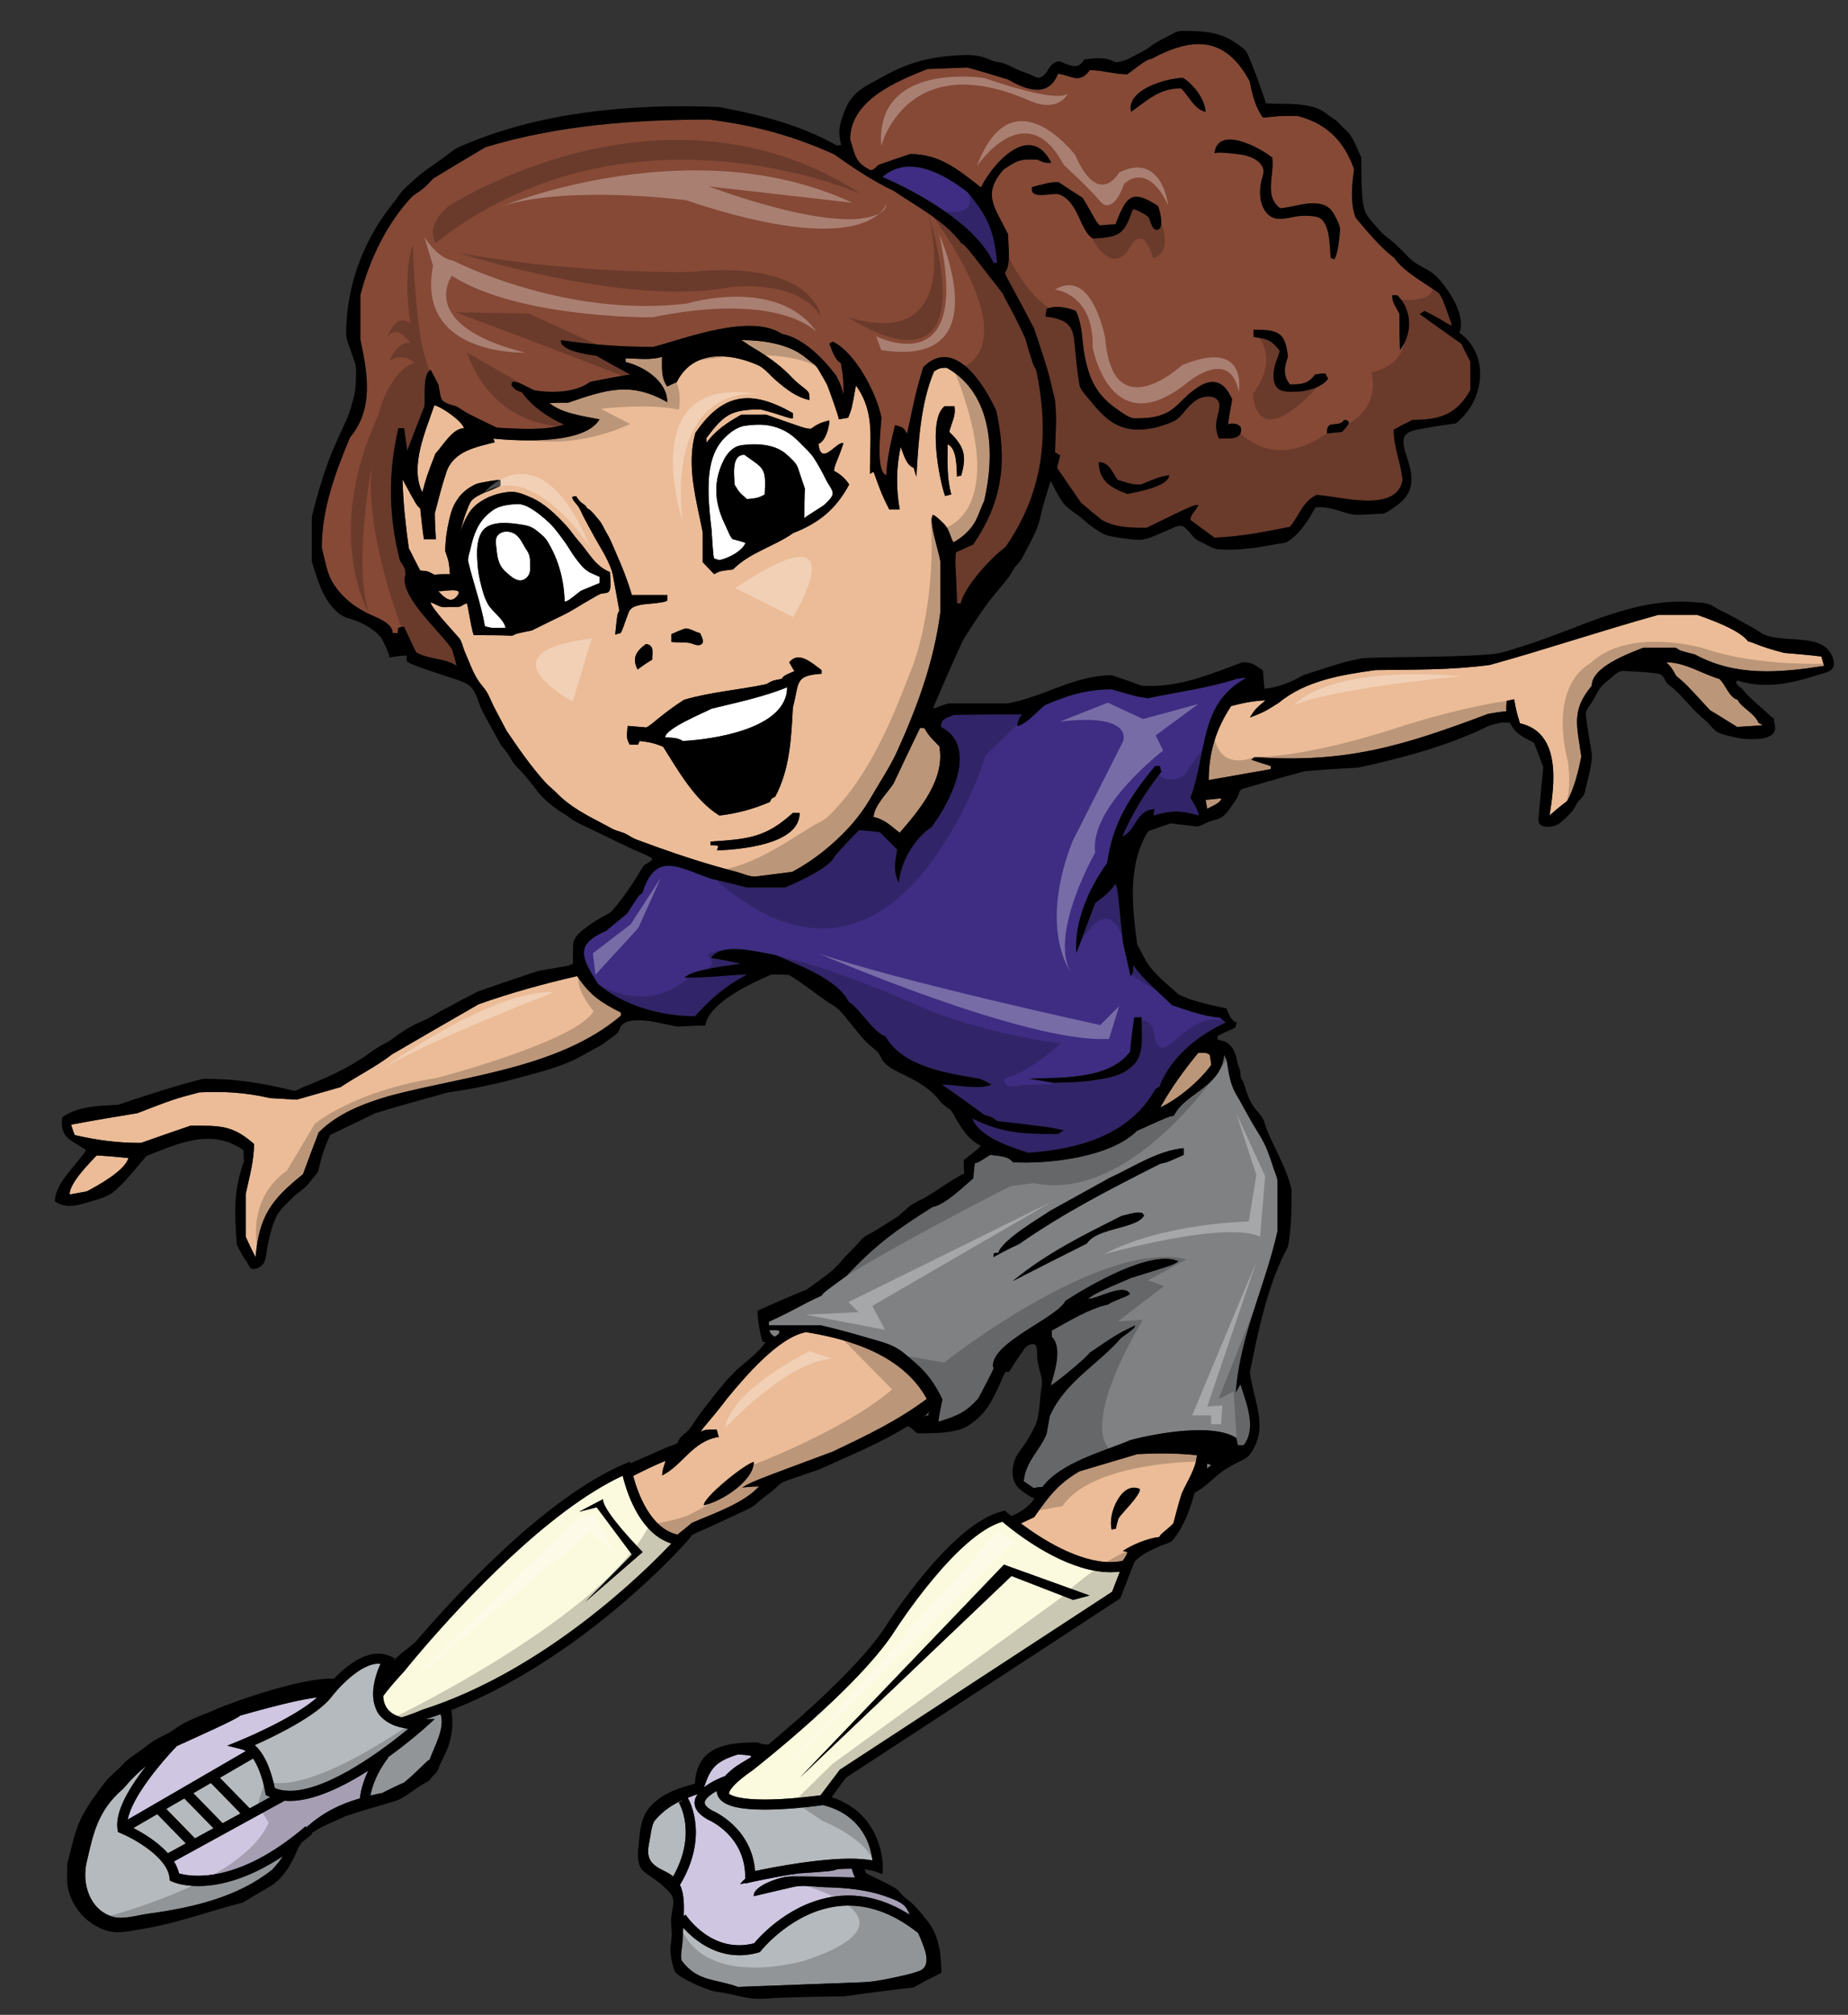 <?xml version="1.0" encoding="utf-8"?>
<!-- Generator: Adobe Illustrator 17.0.0, SVG Export Plug-In . SVG Version: 6.00 Build 0)  -->
<!DOCTYPE svg PUBLIC "-//W3C//DTD SVG 1.1//EN" "http://www.w3.org/Graphics/SVG/1.1/DTD/svg11.dtd">
<svg version="1.1" id="Layer_2" xmlns="http://www.w3.org/2000/svg" xmlns:xlink="http://www.w3.org/1999/xlink" x="0px" y="0px"
	 width="183.5px" height="200px" viewBox="0 0 183.5 200" style="enable-background:new 0 0 183.5 200;" xml:space="preserve">
<rect x="0" y="0" width="183.5" height="200" fill="#333333" stroke="none"/>
<path id="color7" style="fill:#FCFADE;" d="M110.281,156.063c-3.865,0-8.035-2.871-9.922-4.345
	c-0.361-0.282-0.648-0.521-0.823-0.669c-4.554,1.297-10.554,10.625-10.615,10.721c-1.025,1.637-2.631,3.48-4.397,5.28
	c-0.564,0.575-1.145,1.145-1.729,1.702c-2.935,2.801-5.942,5.273-7.313,6.375c-0.421,0.339-0.694,0.552-0.756,0.602
	c-0.631,0.435-1.092,0.797-1.43,1.1c-0.804,0.717-0.913,1.085-0.917,1.223c0.332,0.241,1.214,0.576,3.559,0.576
	c2.289,0,4.821-0.326,5.536-0.425l0.188-0.247l1.733-2.29l0.092-0.061l0.577-0.375l26.363-17.227l0.393-1.011l0.385-0.986
	c-0.287,0.036-0.583,0.054-0.885,0.056C110.307,156.061,110.294,156.063,110.281,156.063z M106.563,158.813l-0.078-0.029
	l-6.047-2.346l-20.999,20l20.249-21.125l7.791,2.808l0.709,0.256L106.563,158.813z M61.963,146.995
	c-0.052-0.187-0.098-0.36-0.134-0.507c-7.446,3.445-15.985,12.719-19.741,17.078c-1.201,1.395-1.917,2.291-1.946,2.326
	c-0.944,1.017-1.613,1.82-2.096,2.467c0.021,0.386,0.107,0.758,0.297,1.082c0.29,0.494,0.808,0.839,1.54,1.035
	c0.136-0.043,0.27-0.086,0.4-0.129c0.93-0.314,1.67-0.635,1.685-0.641c12.239-3.917,22.212-13.864,24.691-16.489
	c-0.127-0.04-0.247-0.093-0.369-0.143C63.688,152.013,62.451,148.746,61.963,146.995z M58.125,159l4.625-4.688l-3.5-4.689
	l-1.75,0.439l2.375-1.25c-0.063,1.188,3.938,5.25,3.938,5.25L58.125,159z"/>
<path id="color6" style="fill:#854936;" d="M86.439,16.891c0.311-0.052,0.311-0.052,0.774-0.517c1.034-0.361,2.07-0.726,3.158-1.087
	c3.001,0,4.813,1.604,7.036,3.311c1.191-2.43,4.915-6.571,6.986-2.43c-0.672,0-0.672,0-1.348-0.31
	c-1.759-0.103-2.018,0.051-3.415,0.982c-2.12,2.484-0.879,3.673,0.468,6.417c0,0.932,0.311,3.156-0.311,3.776
	c0,0.31,0.259,0.519,2.896,5.589c1.397,4.191,1.397,4.191,2.068,7.09c0.208,1.707,0.053,3.466,0,5.174
	c0.157,0.104,0.313,0.207,0.52,0.311c-0.104,0.415-0.207,0.828-0.312,1.243c0.776,1.138,1.552,2.278,2.38,3.466
	c0.672,0.571,1.348,1.139,2.069,1.708c1.397,0.776,2.847,0.776,4.451,0.776c4.554-2.226,4.554-2.226,5.122-2.277
	c-0.154,0.519-0.775,0.881-0.775,1.501c0.775,0.57,1.551,1.139,2.379,1.76c2.589-0.104,4.969-0.57,7.503-1.085
	c0.984-1.191,1.241-2.486,2.642-3.157c2.274,0.103,7.918,1.863,8.537-1.45c-0.154-1.76-0.879-3.208-0.879-5.019
	c0.62-0.362,1.24-0.672,1.863-0.983c2.792,0,4.396-0.569,5.742-2.951c0-0.982,0-1.915,0-2.845c-0.313-0.622-0.621-1.19-0.88-1.76
	c-1.396-0.983-2.795-1.968-4.14-2.949c0.154-0.104,0.313-0.207,0.467-0.31c2.017,0.981,2.173,1.292,2.74,1.447
	c-0.877-2.533-0.877-2.533-1.291-3.206c-1.347-0.983-3.521-2.123-4.453-3.518c-1.344-0.984-2.74-2.691-3.83-3.985
	c-0.566-1.553-0.36-3.208-0.153-4.813c-0.982-2.742-2.638-4.501-5.587-5.277c-2.434-0.052-2.796,0.155-3.467,0.155
	c-0.725-0.985-1.088-2.329-1.297-3.571c-2.379-4.451-5.586-4.502-9.728-2.276c-0.567,0.155-0.567,0.155-2.432,1.553
	c-1.294,0-2.484-0.415-3.727-0.415c-1.033,1.448-1.809,0.519-3.154,0.363c-0.932,2.379-3.107,1.654-4.967,0.568
	c-1.348-0.413-2.692-0.827-4.039-1.188c-1.346,0.05-2.688,0.102-3.982,0.153c-2.949,1.191-7.659,3.055-7.659,6.988
	C84.938,15.441,84.887,16.116,86.439,16.891z M138.755,29.31c1.448,1.449,1.552,3.726,0.259,5.434
	c-0.052-1.191-0.052-2.379-0.052-3.57c-0.31-0.672-0.727-1.087-0.727-1.863C138.395,29.31,138.547,29.31,138.755,29.31z
	 M111.95,49.026c-1.604-0.57-2.847-1.295-2.847-3.157c1.035,0,1.347,1.035,1.863,1.759c1.5,0.466,1.5,0.466,2.327,0.466
	c1.759-0.725,1.759-0.725,2.796-0.932C116.091,48.3,112.727,48.871,111.95,49.026z M128.709,38.876
	c-1.002,0-1.988,0.125-2.215-1.113c-0.098-0.525,0.007-1.089,0.132-1.602c0.038-0.156,0.501-1.283,0.435-1.366
	c-0.881-1.088-1.19-1.14-2.588-1.346c0-0.258,0-0.516,0-0.723c2.485,0,3.156,0.258,3.416,2.689c-0.363,0.983-0.52,1.864,0.205,2.743
	c1.141,0,1.813-0.052,2.484-0.985c0.311-0.049,0.673-0.101,1.035-0.101c0.051,0.155,0.156,0.31,0.261,0.517
	C131.288,38.459,129.672,38.876,128.709,38.876z M133.477,41.678c0.982,0.103,0.105,0.777-0.207,1.19
	c-0.518,0.052-1.035,0.103-1.498,0.155C131.664,41.522,132.906,42.558,133.477,41.678z M126.335,15.648
	c0.21,1.864-0.828,3.779,0.776,5.022c1.371-0.086,2.98-0.813,4.334-0.323c0.41,0.149,0.703,0.41,0.934,0.779
	c0.24,0.387,0.717,1.264,0.684,1.715c-0.053,0.725-0.207,2.329-0.568,2.899c-0.155-0.052-0.26-0.104-0.362-0.155
	c-0.108-1.025-0.003-3.686-1.337-4.044c-0.473-0.127-0.997-0.126-1.482-0.117c-1.273,0.024-2.76,0.92-3.705-0.509
	c-0.571-0.862-0.572-2.028-0.342-3.001c0.148-0.631,0.393-1.029-0.08-1.629c-0.381-0.485-1.019-0.729-1.597-0.881
	c-0.282-0.075-2.971-0.406-2.997-0.168C120.9,12.39,125.145,14.667,126.335,15.648z M122.354,39.66
	c-0.157,0.828-0.312,1.656-0.416,2.536c0.03-0.254,1.351-0.251,1.311,0.492c-0.059,1.068-1.412,0.782-2.139,0.852
	c-0.186,0.018-0.347-0.991-0.354-1.131c-0.019-0.382,0.068-0.754,0.152-1.124c0.083-0.364,0.218-0.736,0.179-1.112
	c-0.083-0.801-0.967-0.917-1.66-0.74c-0.526,0.134-0.95,0.497-1.329,0.869c-0.43,0.422-0.814,1.055-1.322,1.379
	c-0.428,0.272-1.164,0.512-1.651,0.655c-0.408,0.12-0.792,0.187-1.209,0.248c-1.538,0.225-2.906-0.117-4.072-1.121
	c-0.545-0.468-1.032-1.001-1.478-1.564c-0.323-0.409-1.084-1.169-1.174-1.688c-0.232-1.352-0.352-2.722-0.484-4.087
	c-0.063-0.641-0.141-1.373-0.605-1.862c-0.555-0.583-1.517-0.749-2.274-0.829c0-0.258,0.052-0.517,0.104-0.775
	c0.879-0.361,2.019-0.155,2.896,0.207c0.702,1.451,0.583,3.006,0.892,4.535c0.292,1.445,0.694,2.701,1.66,3.857
	c0.402,0.481,0.874,0.898,1.389,1.255c0.424,0.292,1.336,1.013,1.856,1.013c0.901,0,1.696-0.02,2.506-0.268
	c0.242-0.074,0.485-0.169,0.733-0.29c0.857-0.418,1.527-1.305,2.264-1.907c0.625-0.512,1.404-1.12,2.252-1.142
	C121.396,37.89,121.998,38.822,122.354,39.66z M117.486,7.732c1.088,0.724,2.121,2.07,2.228,3.363
	c-1.09-0.207-1.655-1.552-2.434-2.329c-2.228,0-3.313,1.19-4.968,2.329C111.796,8.872,115.936,7.732,117.486,7.732z M105.12,18.081
	c0.774,0.517,1.553,1.036,2.38,1.553c1.088,1.76,1.241,2.328,1.708,2.743c0.519-0.053,1.036-0.104,1.552-0.104
	c1.088-2.793,1.604-3.568,4.242-1.811c0.165,0.411,0.613,2.174-0.029,2.333c-0.621,0.153-0.701-0.933-0.947-1.256
	c-0.129-0.168-1.473-0.96-1.558-0.715c-0.827,2.383-1.241,2.692-3.776,2.847c-0.688,0.042-1.385-1.749-1.603-2.211
	c-0.396-0.84-1.012-1.916-1.991-2.18c-0.675-0.181-2.838,0.628-2.633-0.688c0.003-0.021,0.234-0.085,0.518-0.158
	c0.418-0.107,0.947-0.229,1.028-0.249C104.382,18.095,104.739,18.081,105.12,18.081z M44.888,64.447
	c0.155,0.516,0.311,1.086,0.465,1.655c-1.086-0.775-2.794-0.62-4.037-1.345c-0.413-0.879-0.827-1.708-1.189-2.535
	c-0.207,0-0.414,0.052-0.57,0.103c-0.05,0.156-0.05,0.311-0.05,0.518c-0.209,0-0.364,0-0.519,0c0-1.02-1.655-1.553-2.379-1.905
	c-1.391-0.674-2.504-1.535-3.382-2.805c-0.799-1.157-0.929-2.446-1.276-3.777c0-3.831,1.346-7.452,2.796-10.917
	c2.38-2.847,1.758-6.365,1.034-9.731c0-1.499,0-2.948,0-4.397c0.878-3.518,2.689-7.245,5.174-9.832
	c1.19-0.827,1.19-0.827,2.07-1.759c1.708-1.035,3.416-2.071,5.174-3.103c7.141-2.173,14.749-2.743,22.199-2.743
	c4.554,0.57,8.332,1.604,12.471,3.466c1.863,1.346,3.83,2.641,5.9,3.624c2.173,1.499,5.122,3,6.674,5.174
	c0.363,0.155,0.363,0.155,4.141,5.02c0.208,0.57,0.88,1.501,2.227,4.449c0.725,2.484,0.725,2.484,1.086,3.158
	c1.345,6.416,0.725,12.057-3.053,17.542c-1.555,1.137-4.089,3.984-4.449,5.589c-0.155,0-0.262,0-0.364,0
	c-0.103-3.623-0.261-4.14-0.103-5.072c0.568-0.257,1.137-0.517,1.706-0.775c2.898-4.244,3.417-8.227,2.277-13.299
	c-1.241-2.691-4.192-7.348-7.245-4.295c-0.724,2.486-0.724,2.486-1.602,6.624c-0.313-0.671-0.47-0.671-1.192-0.878
	c-0.413,1.708-0.775,3.207-0.879,4.967c-1.088-0.363-0.518-4.708-0.467-5.693c-0.465-2.38-2.535-6.416-4.813-7.555
	c-0.154,0.052-0.258,0.105-0.362,0.208c0.258,0.57,0.517,1.604,1.139,1.915c0.259,1.553,0.259,1.553,0.259,3.158
	c-0.207-0.881-0.207-0.881-0.726-1.915c-1.292-1.708-3.259-3.727-5.381-4.14c-3.156-2.07-9.572,0.465-12.782,1.293
	c-3.052,0-6.105-0.207-9.159-0.673c-0.205,1.036,2.692,1.45,3.52,1.553c1.087,0.622,2.225,1.242,3.364,1.861
	c-1.346,0.209-2.692,0.468-3.985,0.728c-1.398,1.085-3.882,1.139-5.589,0.827C51.356,37.9,51.356,37.9,50.889,37.9
	c-0.05,0.103-0.104,0.207-0.104,0.361c0.416,0.465,0.416,0.465,1.036,0.675c1.035,1.447,2.587,2.481,4.19,3.208
	c-1.862,0.62-4.604,0.414-6.675,0.311c-3.002-1.45-3.002-1.45-4.037-2.123c-1.708-0.414-1.45-0.569-1.759-2.122
	c-0.259-0.516-0.518-1.036-0.776-1.501c-0.828,0.416-0.517,2.743-0.621,3.623c-0.57,1.448-1.139,2.897-1.708,4.398
	c-0.103-0.775-0.207-1.501-0.31-2.225c-0.207,0-0.414,0-0.57,0c-1.034,4.449-0.982,8.693,0.157,13.144
	c0.465,0.672,0.465,0.672,0.569,1.344C39.453,59.064,43.8,62.739,44.888,64.447z"/>
<path id="color5" style="fill:#B5BABE;" d="M19.69,187.216c1.895,0,4.772-0.565,8.394-2.963c-0.333,0.523-0.526,0.742-1.049,1.33
	c-3.466,2.771-8.007,3.791-12.31,4.376c-1.051,0.143-2.514,0.604-3.511,0.311c-2.352-0.697-3.107-3.341-2.601-5.463
	c0.622-2.611,0.997-5.012,3.618-7.25c0.747-0.875,1.413-1.559,2.276-2.257c-1.548,1.974-3.132,4.498-2.835,6.282l0.046,0.273
	l0.256,0.105c1.27,0.526,4.617,2.35,4.862,4.432l0.033,0.279l0.258,0.117C17.216,186.83,18.114,187.216,19.69,187.216z
	 M67.407,178.929l0.493-0.304c-1.089,0.479-2.033,1.073-2.885,2.095c-0.314,0.378-0.41,1.507-0.517,2
	c-0.107,0.494-0.208,1.032-0.083,1.533c0.2,0.801,0.922,1.154,1.601,1.493c0.323,0.161,0.592,0.325,0.83,0.515
	C69.217,182.023,67.485,179.057,67.407,178.929z M83.215,189.217c-4.547,0.526-7.624,4.387-7.655,4.426l-0.1,0.127l-0.156,0.045
	c-0.665,0.19-1.296,0.272-1.891,0.272c-2.715,0-4.655-1.716-5.57-2.737c-0.024,0.488-0.051,0.978-0.077,1.465
	c-0.019,0.348-0.26,1.559-0.059,1.826c1.552,2.068,3.26,1.76,5.588,2.586c4.14-0.154,8.28-0.311,12.42-0.466
	c1.226-0.046,2.553-0.352,3.75-0.612c0.612-0.135,1.226-0.289,1.815-0.502c0.95-0.346,0.773-1.473,0.514-2.205
	c-0.122-0.344-0.249-0.684-0.384-1.021c-0.075-0.188-0.171-0.365-0.251-0.551C88.562,189.8,85.886,188.902,83.215,189.217z
	 M42.319,170.643c-0.002,0.002-0.017,0.008-0.026,0.013l0.877-0.021l-1.002,0.903c-0.139,0.125-1.615,1.44-3.667,2.916l0.044,0.038
	c-0.016,0.018-1.372,1.645-1.766,3.742c0.378-0.09,0.763-0.176,1.173-0.258c0.725-0.362,1.45-0.726,2.174-1.035
	c1.344-1.086,2.173-2.12,2.535-2.277c0.458-1.282,1.559-3.133,1.086-4.512C43.275,170.325,42.799,170.489,42.319,170.643z
	 M81.726,179.176c-0.092,0.014-0.261,0.036-0.46,0.063c-1.007,0.132-3.231,0.389-5.329,0.389c-2.344,0-3.759-0.314-4.393-0.98
	c-0.093-0.098-0.17-0.201-0.229-0.314c-0.092-0.176-0.143-0.359-0.151-0.555c-0.618,0.35-1.166,0.783-1.193,1.144
	c-0.023,0.318,0.474,0.646,0.773,0.812c0.12,0.047,3.9,1.673,4.234,5.987c0.213-0.045,0.48-0.101,0.787-0.161
	c1.289-0.258,3.315-0.625,5.375-0.855c1.091-0.121,2.189-0.203,3.191-0.209c0.04,0,0.081-0.002,0.12-0.002
	c0.36,0,0.68,0.017,0.99,0.037c0.44,0.027,0.846,0.07,1.191,0.142c-0.117-1.035-0.597-3.063-2.516-4.426
	c-0.628-0.446-1.411-0.821-2.387-1.065C81.728,179.176,81.727,179.176,81.726,179.176z M21.195,181.479l-2.892-2.961l-1.796,1.041
	l2.857,2.926L21.195,181.479z M13.241,181.455c0.933,0.479,2.399,1.347,3.43,2.506l1.782-0.977l-2.838-2.907L13.241,181.455z
	 M27.28,177.49c0.435,0.183,0.938,0.273,1.497,0.273c3.896,0,9.53-4.308,11.761-6.149c-0.169-0.021-0.312-0.063-0.469-0.093
	c-0.039-0.006-0.078-0.015-0.116-0.021c-0.329-0.068-0.63-0.159-0.905-0.273c-0.013-0.006-0.025-0.01-0.038-0.016
	c-0.236-0.102-0.45-0.219-0.645-0.354c-0.361-0.252-0.672-0.545-0.888-0.914c-0.083-0.144-0.139-0.295-0.196-0.447
	c-0.082-0.215-0.142-0.436-0.178-0.661c-0.042-0.267-0.065-0.535-0.058-0.806c0.007-0.217,0.028-0.434,0.059-0.645
	c0.119-0.813,0.387-1.556,0.612-2.075c0.022-0.052,0.046-0.11,0.066-0.156c-0.714-0.086-1.516,0.269-2.27,0.783
	c-1.038,0.709-1.981,1.727-2.472,2.346c-0.052,0.064-0.1,0.128-0.141,0.184c-1.487,1.893-5.707,3.915-7.607,4.762
	C26.574,174.337,27.12,176.657,27.28,177.49z M26.845,178.382c-0.08-0.034-0.163-0.063-0.241-0.105l-0.224-0.115l-0.04-0.249
	c-0.123-0.76-0.537-2.414-1.26-3.435l0.046,0.08l-3.293,1.91l2.964,3.036L26.845,178.382z M23.886,180.004l-2.946-3.018
	l-1.744,1.013l2.911,2.982L23.886,180.004z"/>
<path id="color4" style="fill:#CFC7E1;" d="M28.777,178.766c2.407,0,5.308-1.424,7.798-3.007c-0.377,0.765-0.715,1.706-0.843,2.755
	c-2.05,0.59-3.686,1.432-5.309,2.869l-0.083-0.096c-6.827,5.852-11.489,4.988-12.565,4.672c-0.092-0.418-0.271-0.813-0.501-1.188
	l10.999-6.032C28.438,178.753,28.605,178.766,28.777,178.766z M24.411,173.816c-0.117-0.072-0.238-0.133-0.366-0.164l-1.478-0.37
	l1.409-0.578c0.058-0.023,5.262-2.177,7.524-4.222c-1.636,0.237-3.349,0.602-7.652,1.811c-0.133,0.267-4.459,2.189-6.295,3.032
	c-1.529,1.591-4.465,5.051-4.867,7.294L24.411,173.816z M72.055,176.28c0-0.021,0-0.042,0-0.064
	c0.827-0.775,0.827-0.775,2.536-1.809c0-0.157,0-0.157-1.294-0.262c-2.288,0.715-2.735,1.359-3.396,3.271
	c0.726-0.578,1.653-0.952,1.927-1.054L72.055,176.28z M81.932,187.33c-0.935-0.023-2.191-0.248-3.099-0.039
	c-1.346,0.311-2.691,0.621-3.984,0.932c-0.135-1.033,2.689-1.965,3.621-1.965c2.122,0,4.243,0.051,6.417,0.102
	c-0.123-0.285-0.197-0.463-0.309-0.866c-0.045,0-0.083-0.003-0.129-0.003c-0.405,0-0.833,0.017-1.269,0.042v0.001
	c-0.51,0.185-0.574,0.204-3.913,0.428c-2.523,0.381-4.621,0.854-4.656,0.861L74,186.961v-0.044
	c-0.165,0.039-0.334,0.074-0.498,0.115c0.117-0.19,0.294-0.366,0.498-0.536v-0.162c0-4.1-3.542-5.643-3.693-5.706
	c-0.953-0.524-1.385-1.118-1.334-1.786c0.021-0.273,0.142-0.52,0.301-0.756c-0.34,0.121-0.669,0.244-0.983,0.372
	c0.267,0.464,2.061,3.94-0.78,8.654c0.036,0.077,0.081,0.141,0.112,0.227c0.314,0.855,0.309,1.889,0.272,2.844l0.189-0.123
	c0.106,0.162,2.629,3.92,6.796,2.834c0.611-0.73,3.685-4.142,8.21-4.67c2.446-0.289,4.878,0.342,7.245,1.842
	c-0.175-0.402-0.333-0.777-0.725-1.064c-0.438-0.319-0.967-0.506-1.472-0.692c-0.987-0.367-2.017-0.602-3.058-0.746
	C84.038,187.416,82.984,187.357,81.932,187.33z"/>
<path id="color3" style="fill:#3E2D82;" d="M123.749,67.292c-0.362,0-0.672,0.052-0.983,0.104c-2.898,0.93-5.848,1.292-8.797,1.915
	c-1.086-0.156-1.086-0.156-3.57-0.881c-2.536,0-4.295,0.571-6.623,1.553c-0.623,0.466-2.019,2.071-2.795,2.071
	c0.207-0.776,0.207-0.776,0.517-1.138c-2.276,0-4.554,0-6.778,0.051c-0.619,0.26-1.292,0.311-1.292,1.191
	c3.829,1.915,0.878,7.554-0.933,9.935c-1.759,1.19-3.053,3.468-3.26,5.538c-0.568-1.347-0.362-1.863-0.155-3.313
	c-0.568-0.568-1.139-1.138-1.707-1.708c-0.725-0.104-1.399-0.155-2.07-0.207c-0.828,0.827-1.654,1.708-2.433,2.589
	c-0.362,1.085-3.879,2.689-4.916,3.103c-1.292,0-2.535,0-3.777,0c-1.242-0.312-2.431-0.621-3.622-0.878
	c-3.311-1.192-5.484-2.693-6.779,1.448c-0.311,0.155-0.311,0.155-1.501,2.018c-0.723,0.568-1.396,1.14-2.069,1.707
	c-3.105,1.346-2.536,2.589-0.828,5.278c2.535,2.172,6.314,3.208,9.625,3.208c1.605-1.758,3.003-3.001,5.174-4.137
	c-1.449,0-3.518,0.309-6.209,0.309c0.879-0.881,4.296-1.14,5.588-1.398c-0.982-0.207-1.966-0.413-2.948-0.568
	c1.033-1.606,4.76-0.57,6.469-0.26c2.069,0.932,6.055,2.33,7.191,4.604c1.242,0.828,2.381,3.001,3.674,3.469
	c1.71,3.053,6.314,3.674,9.368,4.189c0.361,0.156,0.724,0.362,1.139,0.569c-1.191,0.569-3.569,0-4.916,0
	c1.396,0.982,2.793,1.966,4.188,3c0.728,0.209,0.728,0.209,1.296,0.622c5.277,0.621,5.277,0.621,6.625,0.931
	c-0.209,0.104-0.416,0.209-0.57,0.362c-3.362,0-5.537-0.053-8.537-1.553c0.775,1.914,3.725,2.795,5.588,3.416
	c5.02-0.362,10.09-1.759,12.625-6.365c0.104-0.053,0.207-0.104,0.363-0.155c1.086-2.949,3.88-5.174,6.623-6.417
	c-0.209-0.153-0.416-0.311-0.57-0.464c-1.656-0.157-3.209-0.725-4.76-1.242c-1.348-1.295-2.795-2.484-3.881-3.984
	c0,0.412,0.051,0.775-0.26,1.087c-0.258-1.14-0.518-2.278-0.775-3.417c-0.517-5.329-0.517-5.329-0.726-5.743
	c-0.569,0.828-1.189,1.293-2.018,1.913c-0.621,1.656-1.241,3.313-1.864,4.968c-0.256-3.106,1.295-6.521,3.056-8.951
	c0.568-3.986,2.174-6.468,4.76-9.626c0.156,0,0.311,0,0.469,0c0.05,0.156,0.104,0.361,0.152,0.57
	c-1.553,1.967-2.896,4.141-3.881,6.417c1.293-0.414,1.399-2.692,3.209-2.692c-0.054,0.209-0.104,0.416-0.104,0.621
	c1.759-0.515,2.742-0.515,4.502,0c-0.156-0.621-0.156-0.621-0.828-1.758C119.918,74.485,119.04,69.879,123.749,67.292z
	 M112.209,104.395c0.104-1.138,0.259-2.276,0.413-3.416c0.21,0,0.466,0,0.724,0c0.017,0,0.037,2.17,0.028,2.455
	c-0.017,0.57-0.124,1.146-0.373,1.662c-0.271,0.562-1.006,1.146-1.565,1.415c-0.721,0.345-1.527,0.511-2.311,0.64
	c-1.461,0.242-2.941,0.302-4.42,0.351c-0.88-0.156-1.759-0.312-2.586-0.415C105.225,106.932,110.088,107.241,112.209,104.395z
	 M96.063,19.065c2.07,2.483,2.641,3.829,2.95,7.037c-0.155,0-0.259,0-0.362,0c-1.707-3.83-7.556-7.037-11.021-8.538
	C90.27,15.235,93.84,17.357,96.063,19.065z"/>
<path id="color2" style="fill:#808183;" d="M116.557,110.76c-0.466,0.051-0.466,0.051-3.674,1.5
	c-2.639,2.639-8.849,3.311-12.316,3.105c-0.412-0.623-1.502-0.623-2.225-0.726c-0.415,0.206-1.189,0.829-1.555,0.829
	c-0.053,0.466-0.104,0.982-0.154,1.5c-1.033,0.878-2.742,2.589-4.035,2.845c-3.622,2.277-5.641,3.729-8.539,6.83
	c-2.276,1.656-2.276,1.656-2.482,1.969c-2.277,1.033-2.587,1.396-5.229,2.587c0,0.105,0,0.209,0,0.36c1.708,0,3.417,0,5.176,0
	c1.615,0.368,3.211,0.815,4.8,1.285c0.845,0.25,1.715,0.455,2.505,0.856c0.755,0.385,1.386,1.012,2.034,1.555
	c1.208,1.013,2.042,2.238,2.718,3.653c-0.155,0.723-0.312,1.447-0.416,2.225c1.813-0.568,2.69-0.88,3.985-2.328
	c1.604-3.055,1.604-3.055,1.449-3.105c-0.259-2.431,6.364-4.865,7.191-6.571c2.484-1.604,8.539-5.123,11.229-3.933
	c-0.518,0.362-0.518,0.362-4.709,1.655c-3.362,1.447-3.362,1.447-4.295,2.068c0.827,0.104,3.623-1.654,4.191-0.465
	c-0.413,0.313-1.708,0.673-2.173,1.035c-1.916,0.415-3.882,1.654-5.589,2.587c0,0.207,0,0.414,0,0.621
	c1.087,1.086,0.258,3.519-0.104,4.813c0.361-0.104,3.673-2.847,3.828-3.208c2.743-1.863,2.743-1.863,4.554-2.744
	c-0.104,0.311-0.104,0.311-1.396,1.242c-2.328,2.691-5.537,4.297-7.09,7.764c-0.102,0.568-0.205,1.139-0.312,1.759
	c-0.725,1.76-2.068,2.692-2.277,4.711c0.311,0.205,0.621,0.413,0.984,0.672c0.26-0.052,0.568-0.105,0.881-0.105
	c1.812-2.432,6.053-3.52,8.744-4.658c2.537-0.672,8.229-1.706,10.506-0.205c0.051,0.205,0.101,0.467,0.154,0.725
	c0.156,0,0.362,0,0.569,0c1.344-1.708,0.259-4.191-0.312-6.055c-0.154,0.258-0.313,0.519-0.466,0.829
	c0.414-5.693,2.948-10.609,4.142-16.042c0-1.656,0-3.313,0-4.916c0-0.406-0.276-0.952-0.397-1.338
	c-0.195-0.618-0.404-1.235-0.646-1.84c-0.451-1.121-1.166-2.049-1.727-3.108c-0.241-0.457-0.534-0.922-0.764-1.366
	c-0.237-0.465-0.549-0.924-0.77-1.385c-0.332-0.692-0.482-1.422-0.609-2.171c-0.051-0.294-0.071-0.595-0.154-0.882
	c-0.04-0.135-0.225-0.409-0.213-0.536C121.264,107.964,117.693,108.432,116.557,110.76z M107.916,123.438
	c-2.486,1.239-4.918,2.482-7.35,3.726c3.311-2.742,6.984-4.554,10.814-6.468c1.396-0.362,1.396-0.362,2.018-0.31
	c0.054,0.051,0.104,0.154,0.207,0.258C112.934,121.988,108.949,121.834,107.916,123.438z M117.538,114.639
	c-1.604,0.728-1.604,0.728-2.328,0.881c-5.021,2.535-9.469,4.813-14.022,7.971c-0.879,0.412-1.707,0.826-2.535,1.294
	c0-0.156,0-0.261,0-0.363c0.156-0.053,0.311-0.053,0.467-0.053c0.413-1.345,4.293-3.569,5.174-4.189
	c1.965-1.089,3.932-2.174,5.898-3.262c2.38-1.086,4.707-2.69,7.348-2.949C117.538,114.174,117.538,114.381,117.538,114.639z
	 M76.918,132.699c-0.414-0.312-0.414-0.312-0.517-0.672c0.31,0,0.62,0,0.982,0.051C77.384,132.389,77.384,132.389,76.918,132.699z
	 M92.287,139.941c-0.052,0.156-0.104,0.363-0.104,0.571c-0.206,0-0.415,0.052-0.57,0.104
	C92.08,140.409,92.08,140.409,92.287,139.941z M119.866,145.273c0.104,0.053,0.261,0.104,0.415,0.154
	c-0.154,0.104-0.313,0.206-0.415,0.362C119.866,145.583,119.866,145.429,119.866,145.273z"/>
<path id="color1" style="fill:#EBBC97;" d="M91.769,72.26c0.519,0.827,0.519,0.827,1.501,1.813c0.621,3.26-1.967,6.313-3.933,8.59
	c-0.879-0.673-1.5-1.346-2.587-1.553c0-1.088,1.397-2.434,1.967-3.312c0.878-1.862,1.758-3.725,2.64-5.537
	C91.459,72.26,91.613,72.26,91.769,72.26z M41.938,48.871c0.414-1.553,0.414-1.553,1.293-3.831c0.724-0.775,1.708-2.535,2.846-2.535
	c-0.207-0.726-2.225-2.123-2.949-2.277C42.3,42.712,40.644,46.283,41.938,48.871z M92.027,138.857
	c-2.896,2.172-6.056,3.673-9.314,5.226c-8.071,3.001-8.071,3.001-9.003,3.571c0.518-0.053,1.087-0.105,1.656-0.105
	c-1.554,1.71-4.554,2.692-6.675,3.623c-0.495,0.426-0.96,0.801-1.418,1.156c-2.704-0.589-3.964-4.184-4.4-5.82
	c1.034-0.535,2.089-1.039,3.18-1.492c0.052,0.206-0.258,0.619-0.31,1.447c2.069-1.034,3.001-3.413,5.639-3.829
	c-0.104-0.259-0.155-0.516-0.207-0.724c-1.189,0-1.189,0-1.551,0.208c0-0.261,0.827-0.984,2.588-3.313
	c1.757-2.121,5.07-6.055,7.813-6.57C84.628,132.96,89.701,134.613,92.027,138.857z M74.849,145.119
	c-0.827,0.154-4.967,3.467-4.967,4.293C71.535,149.102,74.849,147.034,74.849,145.119z M118.833,144.445
	c0,1.189-1.035,2.742-1.502,3.83c-0.31,0.982-0.568,1.966-0.827,2.951c-0.724,0.724-1.241,0.98-1.396,1.344
	c-1.088,0.103-2.743,0.775-3.623,1.396c0.156,0,0.312,0.052,0.466,0.104c-0.065,0.27-0.243,0.562-0.487,0.863
	c-0.377,0.076-0.768,0.129-1.182,0.129c-3.287,0-6.971-2.386-8.911-3.84c0.438-0.212,0.878-0.423,1.317-0.619
	c1.449-2.069,2.381-3.313,4.502-4.555c1.914-0.568,3.828-1.14,5.742-1.708C114.951,144.238,116.814,144.238,118.833,144.445z
	 M113.193,147.811c-1.813-0.881-3.262,2.534-2.797,4.034c0.104-0.051,0.26-0.102,0.414-0.102c0.054-0.363,0.156-0.725,0.258-1.035
	C111.484,150.087,113.193,148.482,113.193,147.811z M6.905,118.572c0.571-0.105,1.139-0.206,1.708-0.311
	c0.981-0.519,3.777-2.019,4.14-3.313c-1.087-0.104-2.122-0.207-3.157-0.256C8.82,115.52,6.905,117.434,6.905,118.572z
	 M57.306,96.892c-3.362,0.775-6.572,1.654-9.779,2.793c-2.897,1.656-5.743,3.311-8.59,4.967c-1.603,1.242-3.415,2.123-5.123,3.26
	c-1.45,0.413-2.897,0.829-4.348,1.242c-0.878-0.051-1.759-0.104-2.638-0.154c-2.536-0.568-4.451-0.675-7.038-0.568
	c-2.535,0.672-2.535,0.672-6.158,2.068c-2.226,0.363-4.399,0.725-6.572,1.139c0.104,0.313,0.208,0.672,0.364,1.036
	c2.328,0.519,4.19,0.775,6.57,0.775c1.604-0.57,3.261-1.14,4.917-1.708c2.897,0,4.139-0.104,6.312,1.812
	c0,1.705-0.466,3.313-0.827,4.968c0,1.397,0,2.793,0,4.241c0.31,0.675,0.62,1.347,0.981,2.021c0.362-4.089,1.553-5.694,4.71-8.229
	c0.517-1.397,1.034-2.794,1.551-4.138c1.916-1.916,4.399-2.849,6.986-3.622c7.554-2.02,16.87-2.745,23.027-7.971
	c0-0.104,0-0.205,0-0.311C59.635,99.479,58.6,98.807,57.306,96.892z M170.734,67.396c-1.76-0.52-3.416-1.656-5.279-1.656
	c0.518,0.517,0.518,0.517,0.984,1.346c0.981,0.827,0.981,0.827,3.362,3.415c0.88,0.517,1.759,1.086,2.689,1.656
	c0.829-0.052,1.657-0.105,2.536-0.155c-0.154-0.104-0.311-0.209-0.416-0.259c-0.412-0.984-1.651-1.45-2.068-2.277
	C171.665,69.206,171.355,67.964,170.734,67.396z M177.152,64.808c-2.59-0.673-3.004-1.035-3.571-1.14
	c-0.83-1.137-3.728-2.172-5.072-2.638c-1.293,0-2.589,0-3.831,0c-5.588,1.553-11.123,3.416-16.713,4.967
	c-3.725,0.517-7.605,0.465-11.386,0.517c-3.361,0.467-6.931,1.036-9.621,3.261c-1.397,0.88-1.397,0.88-2.849,1.45
	c0.521-0.829,0.521-0.829,1.553-1.709c-1.189,0.053-2.225,0.26-3.415,0.57c-1.5,2.277-2.224,4.605-2.224,7.349
	c2.019-0.362,4.086-0.725,6.155-1.087c0-0.104,0-0.207,0-0.311c-0.673-0.206-1.292-0.414-1.913-0.62
	c0.104-0.104,0.207-0.208,0.363-0.26c9.106,0.623,14.745-1.137,23.13-4.294c0.566-0.104,1.189-0.207,1.81-0.258
	c0-0.363,0-0.725,0.052-1.035c0.207-0.053,0.468-0.103,0.728-0.155c0.309,1.758,0.465,1.863,0.567,2.378
	c4.192,0.933,3.417,6.21,2.949,9.16c0.567-0.515,1.14-0.983,1.76-1.448c0.724-1.345,1.086-2.897,1.398-4.399
	c-0.467-3.207-0.984-4.604,1.035-7.037c0-1.863,3.568-3.156,5.121-3.778c1.035,0,2.122,0,3.21,0
	c0.466,0.311,0.466,0.311,1.913,0.672c4.087,2.227,8.437,1.811,12.834,1.139c-0.104-0.31-0.208-0.62-0.261-0.93
	C179.633,65.015,178.393,64.912,177.152,64.808z M119.866,80.279c0.362-0.207,1.396-0.569,1.396-1.034
	c-0.517,0.052-1.034,0.104-1.55,0.155C119.763,79.659,119.814,79.969,119.866,80.279z M120.281,105.688
	c-0.053-0.36-0.104-0.674-0.154-0.982c-0.313-0.206-0.313-0.206-1.14-0.206c-1.397,1.707-2.69,3.466-3.777,5.433
	C116.97,109.104,119.145,107.292,120.281,105.688z M67.121,84.737c-1.318-0.446-2.627-0.918-3.932-1.405
	c-0.457-0.17-0.779-0.454-1.225-0.639c-0.382-0.159-0.809-0.23-1.174-0.431c-0.324-0.178-0.65-0.351-0.976-0.521
	c-1.614-0.848-3.221-1.665-4.526-3.012c-0.36-0.372-0.783-0.679-1.132-1.063c-1.412-1.554-2.654-3.348-3.837-5.096
	c-0.427-0.817-0.875-1.624-1.292-2.445c-0.35-0.688-0.515-1.299-1.039-1.916c-0.588-0.693-0.894-1.269-1.248-2.111
	c-0.206-0.49-0.414-0.979-0.617-1.469c-0.151-0.364-0.267-0.969-0.514-1.27c-0.465-0.568-2.845-3.052-2.845-3.57
	c0.377,0.121,0.768,0.4,1.151,0.462c0.272,0.044,0.593,0,0.868,0c0.278,0,0.62,0.039,0.883-0.041
	c0.256-0.077,0.455-0.313,0.719-0.304c0.067,0.287,0.539,3.143,0.674,3.143c1.241,0,2.536,0,3.828,0.052
	c0.363-0.207,0.363-0.207,1.916-0.517c1.026-0.514,2.06-1.017,3.092-1.517c0.972-0.47,1.79-1.044,2.731-1.566
	c0.307-0.171,0.61-0.363,0.926-0.517c0.247-0.12,0.61-0.071,0.812-0.18c0.431-0.231,0.202-1.538,0.202-2.017
	c-1.525-0.621-2.08-1.934-3.126-3.101c-0.45-0.5-0.783-1.046-1.243-1.54c-0.999-1.071-2.14-2.195-3.488-2.771
	c-0.711-0.304-1.432-0.633-2.219-0.542c-1.154,0.135-2.074,0.453-3.006,1.118c-1.037,0.741-1.433,1.915-1.874,3.06
	c0.285-0.739,0.395-1.532,0.722-2.271c0.137-0.311,0.274-0.811,0.504-1.06c0.316-0.343,0.775-0.553,1.19-0.742
	c0.164-0.075,1.672-0.654,1.672-0.741c0-0.207,0-0.361,0-0.518c0-0.146-2.146,0.259-2.33,0.331
	c-0.637,0.247-1.413,0.805-1.814,1.365c-0.145,0.204-0.292,0.421-0.412,0.643c-0.264,0.488-0.414,1.042-0.539,1.579
	c-0.236,1.011-0.392,2.079-0.392,3.119c0.364,1.036,0.364,1.036,0.467,2.277c-0.517,0-1.036,0-1.553,0.052
	c-0.672-0.362-0.672-0.362-1.398-0.413c-0.414-0.776-0.776-1.501-1.138-2.225c-0.31-2.276-0.568-4.502-0.62-6.831
	c1.396,2.586,1.396,2.586,1.758,2.899c0.104,0.981,0.208,2.017,0.363,3.05c0.362,0,0.776,0,1.189,0
	c-0.052-0.878-0.104-1.758-0.104-2.585c0.353-1.358,0.701-2.721,1.14-4.051c0.692-2.105,2.93-2.505,4.813-2.986
	c-0.052-0.158-0.104-0.261-0.155-0.364c2.742,0.261,9.105,0.571,10.555-1.914c-1.553-0.31-3.673-0.569-4.967-1.604
	c0.621-0.052,1.243-0.052,1.863-0.052c3.777-1.294,6.21-2.121,9.831-0.051c0-2.122-2.38-3.571-4.14-3.984c0-0.155,0-0.259,0-0.362
	c1.191,0,2.484,0.207,3.623-0.156c0,1.035-0.104,2.123,0.517,2.949c0.311-0.155,0.621-0.31,0.933-0.414
	c1.603-3.259,5.226-2.95,8.071-1.708c0.634,0.277,1.285,1.086,1.813,1.536c0.994,0.847,2.01,1.657,3.309,1.931
	c0-0.673,0.001-0.764-0.522-1.178c-0.401-0.317-0.81-0.623-1.16-0.999c-0.494-0.531-1.032-1.018-1.603-1.464
	c-0.56-0.438-1.148-0.834-1.751-1.211c-0.31-0.194-0.624-0.383-0.938-0.569c-0.203-0.12-0.679-0.531-0.907-0.531
	c2.204,0,4.859,0.335,6.583,1.815c0.417,0.358,0.892,0.599,1.169,1.086c0.276,0.486,0.592,0.988,0.853,1.497
	c0.139,0.271,1.28,3.451,1.176,3.469c0.313-0.052,0.622-0.104,0.933-0.156c0.361-0.878,0.361-0.878,0.775-3.208
	c1.967,2.743,1.347,5.381,1.397,8.798c0.104-0.104,0.207-0.156,0.362-0.208c0.828,2.278,0.828,2.278,1.554,3.725
	c0.31,0,0.672,0,1.033,0c-0.361-2.067-0.361-4.19,0.104-6.208c0.261,0.672,0.57,1.863,1.294,2.07
	c0.052,0.258,0.153,0.568,0.259,0.88c0.206-3.415,0.413-7.297,1.759-10.455c0.466-0.311,0.674-0.361,1.242-0.361
	c4.656,2.587,4.813,8.642,3.725,13.247c-0.376,0.732-0.593,1.605-1.035,2.274c-0.507,0.764-1.22,1.372-2.018,1.815
	c-0.321-0.59-0.371-1.172-0.836-1.732c-0.111-0.134-1.137-1.167-1.232-0.959c-0.362,0.775,0.62,3.518,0.776,4.605
	c0,1.656,0,3.312,0,5.019c-0.622,4.864-2.278,9.366-4.296,13.816c-0.695,1.533-1.678,2.979-2.517,4.438
	c-0.658,1.146-1.413,2.192-2.322,3.172c-1.586,1.71-3.5,3.243-5.562,4.342c-1.242,0.155-2.434,0.311-3.623,0.466
	c-0.532,0.07-1.414-0.333-1.937-0.468c-0.674-0.173-1.346-0.357-2.015-0.55C69.766,85.604,68.439,85.184,67.121,84.737z
	 M93.84,49.233c0.206-0.051,0.414-0.103,0.619-0.155c-0.465-1.708-0.361-3.209-0.361-4.968c0.932,0.362,0.881,2.328,0.932,3.208
	c0.104-0.052,0.261-0.104,0.414-0.104c0.568-2.019,0.312-2.898-1.188-4.347c0.257-0.982,0.673-1.604,0.515-2.536
	c-0.36,0-0.67,0-0.979,0C92.131,41.574,93.218,47.473,93.84,49.233z M79.402,80.695c-0.259,0-0.466,0-0.673,0
	c-2.691,2.431-4.346,2.586-8.176,2.846c0,0.104,0,0.207,0,0.362c0.258,0,0.519,0,0.776,0.052c-0.052,0.155-0.104,0.31-0.104,0.465
	C73.296,84.316,79.402,83.903,79.402,80.695z M69.778,52.854c0,0.984,0,1.966,0,2.95c0.361,0.362,0.723,0.776,1.137,1.189
	c0.569-0.31,0.569-0.31,1.863-0.465c1.708-1.708,4.088-2.277,6.004-3.622c2.536-0.984,4.242-2.382,5.537-4.813
	c-0.311-0.518-0.933-1.088-1.502-1.346c0.052-0.672,0.313-0.879,0.933-2.741c-0.62-0.313-2.225,2.431-2.483,0.049
	c0.671-0.204,1.085-1.602,1.085-2.328c-0.827,0.209-1.189,0.364-1.812,0.83c-0.516,0-0.516,0-4.45-1.396c-0.827,0-1.655,0-2.482,0
	c-1.448,0.828-2.484,1.5-3.467,2.794c0-0.155,0-0.313,0-0.465c1.708-2.277,2.381-2.847,5.381-2.847
	c2.07,0.518,2.795,0.931,3.208,0.879c0-0.207,0-0.361,0-0.518c-4.087-2.33-6.935-2.068-9.677,1.966
	C68.121,46.232,69.156,49.646,69.778,52.854z M66.672,63.722c0.569,0.071,1.146,0.012,1.715,0.083
	c0.323,0.041,0.737,0.297,1.074,0.225c0.022-0.005,0.044-0.011,0.066-0.02c0.527-0.192,0.146-0.787-0.01-1.169
	C69,62.739,68.69,62.429,68.07,62.376c-0.466,0.155-0.933,0.362-1.398,0.569C66.672,63.204,66.672,63.462,66.672,63.722z
	 M62.159,61.495c0.078-0.173,0.138-0.389,0.215-0.59c0.055-0.145,0.119-0.28,0.204-0.386c0.276-0.345,0.833-0.44,1.239-0.519
	c0.235-0.045,2.441-0.161,2.441-0.419c0-0.207,0-0.362,0-0.517c-1.189,0-2.38,0-3.518,0c-0.409-1.417-0.953-2.79-1.554-4.135
	c-0.29-0.647-0.548-1.369-0.924-1.972c-0.266-0.425-0.453-0.973-0.791-1.342c-0.307-0.335-0.751-1-1.171-1.163
	c-0.111-0.31-0.477-0.459-0.7-0.67c-0.051-0.047-0.443-0.538-0.359-0.533c-0.159-0.01-0.296,0.036-0.45,0.087
	c0.152,0.46,0.389,0.578,0.653,0.97c0.201,0.298,0.319,0.646,0.485,0.963c0.35,0.671,0.718,1.332,1.081,1.997
	c0.642,1.175,1.626,2.603,1.869,3.936c0.207,1.137,0.414,2.277,0.62,3.415c-0.207,0.31-0.207,0.31-0.413,2.38
	c0.155-0.051,0.31-0.103,0.517-0.155C61.735,62.809,62.082,61.667,62.159,61.495z M64.137,63.929
	c-0.982,0.723-1.397,1.398-0.828,2.535c0.465-0.362,0.931-0.672,1.448-0.982C64.757,64.808,65.015,64.033,64.137,63.929z
	 M65.845,74.123c1.501,2.379,3.156,5.329,5.587,6.829c1.761-0.205,3.313-0.621,5.02-1.345c0.158-0.362,0.158-0.362,0.519-0.517
	c1.449-2.693,1.604-5.797,1.759-8.85c0.673-2.586,0.156-3.155,2.847-3.364c0-0.152,0-0.256,0-0.361
	C80.54,65.74,79.3,64.6,78.367,65.74c0.156,0.258,0.312,0.57,0.518,0.881c-0.984,0.414-0.984,0.414-1.294,0.775
	c-0.879,0.155-0.879,0.155-1.501,0.517c-2.69,0.568-5.536,0.775-8.175,1.553c-2.173,1.396-3.054,2.381-3.726,2.743
	c-0.621-0.052-1.242-0.104-1.864-0.155c-0.052,0.827-0.207,1.189,0.207,1.863c0.26,0,0.52,0,0.829,0
	c0.052-0.158,0.104-0.259,0.155-0.362C64.447,73.658,64.965,73.759,65.845,74.123z M45.281,59.283
	c1.145-1.186-1.62-0.46-1.791-0.633C43.939,59.101,44.63,59.957,45.281,59.283z"/>
<path id="fill" style="fill:#FFFFFF;" d="M52.335,54.666c0.33,0.483,0.299,0.936,0.316,1.527c0.01,0.351-0.008,0.72-0.238,1.005
	c-0.314,0.39-0.651,0.468-0.984,0.383c-0.457-0.116-0.904-0.537-1.271-0.874c-0.6-0.549-0.775-1.294-0.837-2.075
	c-0.037-0.459-0.227-1.047,0.075-1.455c0.401-0.542,1.295-0.5,1.794-0.135C51.715,53.429,51.976,54.139,52.335,54.666z
	 M54.339,53.704c1.129,1.831,1.67,3.865,1.726,6.032c0.362-0.104,0.362-0.104,1.604-1.087c0.622-0.258,1.243-0.516,1.863-0.774
	c0-0.207,0-0.415,0-0.622c0-0.011-0.862-0.368-0.944-0.417c-0.319-0.188-0.621-0.418-0.859-0.703
	c-0.416-0.495-0.762-0.951-1.104-1.507c-0.166-0.269-0.333-0.523-0.507-0.772c-0.287-0.411-0.587-0.806-0.91-1.215
	c-0.246-0.312-0.512-0.608-0.809-0.874c-0.733-0.655-2.031-1.786-3.066-1.733c-0.75,0.038-1.736,0.15-2.366,0.595
	c-0.867,0.614-1.385,1.271-1.792,2.275c-0.193,0.479-0.329,0.979-0.438,1.483c-0.075,0.35-0.325,1.021-0.243,1.367
	c0.517,2.174,1.292,4.242,1.655,6.417c0.208,0.052,0.414,0.104,0.674,0.154c0.454,0,0.929,0.035,1.377-0.013
	c-0.172-0.867-1.306-1.563-1.735-2.319c-0.339-0.596-0.491-1.126-0.662-1.789c-0.187-0.722-0.334-1.457-0.385-2.203
	c-0.069-1.016-0.137-2.273,0.41-3.181c0.751-1.246,2.966-0.912,4.178-0.705c0.688,0.117,1.056,0.344,1.566,0.784
	C53.881,53.167,54.116,53.343,54.339,53.704z M70.654,52.593c0.03,0.257,0.148,2.812,0.261,2.848
	c0.156,0.052,0.311,0.105,0.517,0.157c0.83-0.157,2.278-0.881,2.59-1.708c-0.416-0.155-0.83-0.259-1.243-0.364
	c-0.206-0.052-0.577-1.019-0.677-1.219c-0.204-0.411-0.389-0.832-0.542-1.264c-0.278-0.792-0.447-1.625-0.436-2.468
	c0.012-0.865,0.216-1.713,0.554-2.508c0.227-0.532,0.509-1.015,0.946-1.4c0.53-0.466,0.997-0.484,1.682-0.54
	c0.699-0.057,1.416-0.023,2.1,0.14c0.642,0.153,1.25,0.422,1.735,0.876c0.413,0.387,0.9,0.765,1.095,1.316
	c0.237,0.671,0.444,1.371,0.685,2.05c-0.052,0.982-0.052,1.967-0.052,2.948c0-0.128,1.784-1.154,2.009-1.37
	c0.241-0.231,0.767-0.704,0.804-1.056c0.042-0.399-0.436-0.956-0.604-1.297c-0.389-0.788-0.798-1.568-1.284-2.301
	c-0.329-0.497-0.851-0.953-1.281-1.4c-0.713-0.74-1.361-1.247-2.338-1.583c-1.078-0.372-2.018-0.336-3.126-0.199
	c-0.474,0.059-0.904,0.26-1.293,0.528c-0.285,0.196-0.549,0.429-0.791,0.668c-1.506,1.484-1.665,3.813-1.598,5.806
	C70.401,50.37,70.526,51.482,70.654,52.593z M73.916,45.144c-1.344,0-0.982,2.019-0.982,2.951c0.466,0.776,0.466,0.776,1.242,1.448
	c0.674-0.052,1.191-0.103,1.76-0.465C76.089,46.334,75.831,46.542,73.916,45.144z M78.159,68.223
	c-2.432,0.983-4.967,1.501-7.502,2.123c-0.775,0.414-4.605,1.966-4.605,2.848c0.672,0.049,1.191,0,1.759,0.362
	C70.76,73.397,78.159,72.363,78.159,68.223z"/>
<path id="outline" d="M59.875,148.813c-0.063,1.189,3.938,5.25,3.938,5.25L58.125,159l4.625-4.688l-3.5-4.689l-1.75,0.439
	L59.875,148.813z M111.382,120.693c-3.83,1.916-7.505,3.727-10.815,6.469c2.433-1.242,4.863-2.485,7.351-3.725
	c1.033-1.604,5.017-1.449,5.69-2.795c-0.104-0.104-0.154-0.207-0.209-0.259C112.777,120.332,112.777,120.332,111.382,120.693z
	 M181.561,66.654c-0.396,0.171-0.84,0.276-1.25,0.405c-0.849,0.266-1.705,0.509-2.576,0.681c-1.724,0.339-3.508,0.372-5.189-0.188
	c-0.463,0.233,0.264,0.66,0.43,0.811c0.133,0.121,0.233,0.293,0.358,0.426c0.328,0.348,0.685,0.67,1.035,0.993
	c0.375,0.343,0.755,0.681,1.142,1.011c0.166,0.142,0.393,0.414,0.605,0.485c0.074,0.71,0.433,1.304-0.35,1.768
	c-0.548,0.324-1.267,0.318-1.882,0.324c-0.623,0.006-1.246-0.078-1.85-0.233c-0.456-0.117-0.939-0.2-1.368-0.401
	c-0.584-0.275-0.895-0.895-1.393-1.285c-0.463-0.364-0.879-0.781-1.279-1.21c-0.398-0.425-0.779-0.866-1.186-1.283
	c-0.201-0.206-0.406-0.408-0.623-0.598c-0.3-0.264-0.569-0.373-0.776-0.731c-0.154-0.267-0.263-0.57-0.572-0.694
	c-0.27-0.107-0.64-0.118-0.928-0.154c-0.892-0.11-1.806-0.113-2.698-0.181c-0.552-0.042-0.929,0.456-1.35,0.784
	c-0.479,0.374-0.924,0.766-1.227,1.302c-0.256,0.456-0.476,0.928-0.792,1.349c-0.394,0.522-0.422,0.742-0.327,1.348
	c0.058,0.361,0.098,0.724,0.158,1.085c0.073,0.433,0.148,0.865,0.209,1.3c0.07,0.502,0.242,1.149,0.174,1.651
	c-0.113,0.821-0.294,1.631-0.512,2.431c-0.082,0.304-0.118,0.686-0.236,0.969c-0.125,0.296-0.435,0.537-0.629,0.787
	c-0.191,0.246-0.266,0.527-0.455,0.779c-0.229,0.302-0.503,0.569-0.778,0.827c-0.468,0.436-0.74,0.731-1.398,0.831
	c-0.433,0.065-1.17,0.057-1.271-0.499c-0.045-0.242,0.021-0.547,0.039-0.789c0.113-1.539,0.278-3.076,0.426-4.612
	c-0.311-0.828-0.619-1.656-0.93-2.434c-1.14-0.568-1.861-0.878-2.381-1.964c-0.879-0.053-0.879-0.053-2.119,0.31
	c-3.936,1.966-8.645,3.207-12.939,4.14c-1.811,0.103-3.571,0.205-5.33,0.361c-1.27,0.341-2.534,0.699-3.798,1.064
	c-0.646,0.186-1.291,0.374-1.936,0.562c-0.306,0.089-0.552,0.098-0.707,0.36c-0.119,0.203-0.139,0.458-0.269,0.664
	c-0.181,0.289-0.36,0.55-0.554,0.835c-0.346,0.511-0.788,1.115-1.403,1.279c-0.327,0.087-0.635,0.172-0.955,0.295
	c-0.256,0.098-0.827,0.457-1.091,0.426c-0.882-0.103-1.759-0.208-2.589-0.311c-0.774,0.259-1.5,0.518-2.224,0.777
	c-2.07,3.26-1.604,7.554-1.088,11.281c0.221,0.4,0.456,0.797,0.654,1.21c0.717,1.49,2.235,2.6,3.434,3.707
	c1.449,0.723,3.156,1.034,4.761,1.397c0.261,0.567,0.413,1.188,1.034,1.395c-0.051,0.158-0.103,0.311-0.153,0.52
	c-0.62,0.258-1.191,0.518-1.761,0.827c0,0.105,0,0.206,0,0.361c0-0.039,0.68,0.163,0.737,0.19c0.24,0.111,0.46,0.271,0.621,0.48
	c0.361,0.47,0.505,0.987,0.612,1.563c0.056,0.297,0.195,0.568,0.27,0.859c0.063,0.242,0.01,0.51,0.11,0.743
	c0.05,0.116,0.138,0.212,0.187,0.33c0.078,0.188,0.138,0.415,0.209,0.61c0.088,0.244,0.158,0.498,0.25,0.738
	c0.134,0.352,0.291,0.657,0.479,0.967c0.357,0.596,1.016,1.07,1.193,1.754c0.195,0.748,0.547,1.443,0.879,2.148
	c0.681,1.445,1.431,2.902,1.803,4.466c0,1.916,0,3.831-0.363,5.692c-2.019,3.777-2.947,8.331-3.777,12.471
	c0.414,3.105,1.967,5.537-0.051,8.229c-0.219,0.292-0.939,0.605-1.271,0.769c-0.377,0.187-0.733,0.394-1.093,0.622
	c-1.073,0.688-1.911,1.756-3.072,2.336c-0.516,1.813-0.982,3.207-2.172,4.708c-0.217,0.272-0.967,0.451-1.283,0.593
	c-0.516,0.231-1.03,0.469-1.518,0.754c-0.383,0.226-0.696,0.498-0.99,0.787l-1.419,3.65l-27.227,17.789l-1.44,1.939
	c5.178,1.686,5.093,6.901,5.092,6.957l-0.022,0.692l-0.651-0.24c-0.302-0.11-0.694-0.191-1.159-0.243
	c0.082,0.213,0.168,0.4,0.242,0.439c0.92,0.462,1.889,0.878,2.776,1.399c0.348,0.205,0.494,0.477,0.785,0.758
	c0.341,0.328,0.74,0.591,1.078,0.923c0.491,0.481,0.96,1.073,1.402,1.632c1.143,1.441,1.359,3.357,1.359,5.12
	c-0.933,0.467-1.864,0.932-2.744,1.452c-2.328,0.255-4.605,0.564-6.882,0.877c-2.062,0.029-4.124,0.078-6.185,0.134
	c-0.983,0.026-2.073,0.195-3.049,0.079c-0.78-0.094-1.567-0.313-2.336-0.48c-0.629-0.138-1.189-0.139-1.807-0.351
	c-0.651-0.224-1.295-0.475-1.903-0.8c-0.385-0.206-1.434-0.688-1.591-1.118c-0.225-0.611-0.368-1.25-0.4-1.899
	c-0.032-0.637,0.145-1.261,0.123-1.888c-0.019-0.528-0.104-0.985-0.048-1.53c0.055-0.539,0.315-1.386,0.157-1.91
	c-0.141-0.469-0.726-0.951-1.072-1.275c-0.568-0.532-1.271-0.889-1.844-1.375c-0.694-0.59-0.561-1.86-0.478-2.662
	c0.158-1.529,0.194-2.79,1.309-3.921c1.214-1.232,2.631-1.638,4.272-2.113c0.207-3.727,3.158-4.091,6.209-4.091
	c0.371,0.148,0.727,0.212,1.072,0.221c3.262-2.712,9.343-8.031,11.794-11.941c0.266-0.416,6.505-10.107,11.48-11.224l0.252-0.056
	l0.19,0.171c0.009,0.008,0.168,0.148,0.428,0.359c0.021-0.009,0.039-0.015,0.06-0.023c0.892-0.39,1.748-0.915,2.253-1.775
	c-0.108,0.186-1.485-0.844-1.615-0.987c-0.358-0.396-0.556-0.89-0.575-1.423c-0.021-0.586,0.135-1.322,0.438-1.829
	c0.313-0.526,0.703-0.958,1.014-1.479c0.111-0.188,0.215-0.355,0.313-0.537c0.271-0.505,0.602-1.072,0.717-1.64
	c0.158-0.763,0.226-1.574,0.297-2.35c0.046-0.497,0.227-1.275,0.086-1.758c-0.173-0.593-0.326-1.177-0.41-1.789
	c-0.045-0.325,0.021-1.078-0.145-1.334c-0.189-0.291-0.677-0.076-0.896,0.078c-0.217,0.15-0.331,0.4-0.486,0.614
	c-0.453,0.618-0.869,1.259-1.27,1.911c-0.104,0-0.209,0-0.311,0c-0.133,0-0.529,1.05-0.588,1.172c-0.251,0.534-0.5,1.07-0.777,1.591
	c-0.592,1.105-1.359,1.938-2.426,2.605c-0.484,0.306-1.063,0.453-1.623,0.554c-1.115,0.201-2.254,0.187-3.385,0.187
	c-0.31-0.258-0.621-0.518-0.933-0.725c-2.741,1.709-5.948,3.001-8.897,4.348c-0.992,0.314-1.967,0.674-2.953,1.004
	c-0.343,0.115-0.594,0.179-0.875,0.418c-0.348,0.296-0.66,0.63-1.029,0.9c-0.264,0.195-0.517,0.366-0.755,0.571
	c-0.413,0.355-0.809,0.737-1.304,0.973c-0.495,0.236-0.996,0.46-1.491,0.695c-0.864,0.41-1.728,0.819-2.602,1.209
	c-0.586,0.262-1.195,0.483-1.731,0.826l0.117,0.012l-0.643,0.731c-0.105,0.121-10.09,11.373-23.182,16.514
	c0.208,1.159,0.109,2.348-0.259,3.473c-0.224,0.683-0.554,1.295-0.871,1.934c-0.126,0.254-0.145,0.514-0.318,0.746
	c-0.148,0.197-0.364,0.338-0.514,0.535c-0.16,0.209-0.165,0.275-0.421,0.42c-0.224,0.125-0.445,0.252-0.664,0.386
	c-0.817,0.502-1.699,1.293-2.63,1.563c-1.603,0.465-3.207,0.933-4.76,1.447c-1.052,0.503-2.401,0.975-3.451,1.725l0.061,0.069
	c-0.34,0.291-0.673,0.563-1.003,0.824c-0.184,0.235-0.349,0.485-0.466,0.77c-0.224,0.541-0.478,1.069-0.783,1.57
	c-0.5,0.82-1.151,1.613-2.002,2.088c-0.874,0.485-1.725,1.033-2.6,1.544c-3.305,0.839-6.5,2.052-9.876,2.607
	c-1.549,0.255-2.807,0.643-4.275-0.041c-1.223-0.569-2.146-1.437-2.759-2.646c-0.449-0.886-0.614-1.767-0.561-2.762
	c0.021-0.396-0.027-0.878,0.077-1.254c0.374-1.343,0.644-2.85,1.248-4.121c0.438-0.926,1.009-1.783,1.61-2.609
	c0.295-0.404,0.599-0.803,0.904-1.199c0.477-0.621,1.142-1.049,1.653-1.635c0.554-0.634,1.34-1.082,2.013-1.584
	c0.358-0.269,0.666-0.527,1.015-0.752c0.47-0.304,0.969-0.522,1.458-0.778c0.554-0.29,1.038-0.716,1.599-1.009
	c0.841-0.438,1.722-0.801,2.61-1.131c1.969-0.941,9.315-3.496,12.307-3.298c1.044-1.085,2.724-2.493,4.4-2.493
	c0.399,0,0.782,0.078,1.139,0.234l0.506,0.223l-0.156,0.277c0.166-0.155,0.333-0.347,0.437-0.438
	c0.256-0.23,0.514-0.455,0.793-0.656c0.353-0.256,0.662-0.551,0.999-0.82c3.841-4.488,12.817-14.273,20.713-17.639l0.578-0.246
	l0.032,0.181c0.222-0.098,0.443-0.196,0.667-0.295c0.679-0.299,1.357-0.597,2.037-0.893c0.33-0.146,0.66-0.288,0.99-0.433
	c0.134-0.058,0.964-0.313,0.996-0.431c0.125-0.467,0.5-0.736,0.851-1.033c0.428-0.363,0.66-0.827,0.978-1.285
	c0.707-1.021,1.498-1.98,2.26-2.96c0.364-0.345,0.582-0.76,0.962-1.112c0.369-0.345,0.669-0.75,1.064-1.063
	c0.372-0.295,0.735-0.598,1.088-0.914c0.346-0.311,0.686-0.626,1.012-0.957c0.07-0.07,0.509-0.665,0.583-0.665
	c-0.155,0-0.258,0-0.362,0c-0.311-1.034-0.465-2.018-0.518-3.105c1.605-0.725,3.26-1.448,4.916-2.121
	c0.692-0.482,1.371-0.983,2.041-1.498c0.554-0.426,0.958-0.816,1.403-1.342c0.626-0.741,1.374-1.381,1.988-2.129
	c0.276-0.334,0.95-0.606,1.333-0.848c0.666-0.417,1.341-0.833,2-1.247c0.506-0.317,0.915-0.758,1.368-1.143
	c0.483-0.409,1.047-0.599,1.594-0.911c1.178-0.674,2.26-1.504,3.449-2.161c0.142-0.078,0.291-0.175,0.451-0.211
	c-0.052-0.465-0.052-0.933-0.052-1.347c1.654-1.293,1.654-1.293,1.654-1.446c-0.846-0.408-1.466-1.129-1.969-1.903
	c-0.246-0.379-0.488-0.774-0.691-1.179c-0.217-0.433-0.404-0.517-0.797-0.808c-0.228-0.168-0.414-0.313-0.597-0.557
	c-0.813-1.088-2.054-1.833-3.259-2.434c-0.803-0.399-1.711-0.752-2.313-1.449c-0.271-0.313-0.318-0.697-0.616-0.984
	c-0.376-0.361-0.808-0.655-1.167-1.039c-0.498-0.535-0.95-1.11-1.414-1.674c-0.38-0.461-0.729-0.947-1.15-1.374
	c-0.439-0.446-0.954-0.665-1.452-1.022c-1.179-0.847-2.324-1.745-3.567-2.499c-0.621-0.051-1.188-0.051-1.757-0.051
	c-1.812,0.774-6.211,2.741-6.572,5.068c-0.932,0-1.864,0.052-2.744,0.104c-0.104-0.012-0.206-0.032-0.308-0.053
	c-1.213-0.232-2.411-0.595-3.659-0.573c-0.529,0.008-1.155,0.073-1.56,0.454c-0.222,0.209-0.208,0.447-0.352,0.681
	c-0.174,0.281-0.729,0.589-1.013,0.823c-0.349,0.287-0.784,0.568-1.197,0.781c-0.486,0.25-0.945,0.532-1.422,0.783
	c-0.015,0.008-0.029,0.016-0.043,0.023c-1.889,1.059-4.196,1.609-6.292,2.18c-2.273,0.618-4.584,1.115-6.921,1.421
	c-2.432,0.673-4.864,1.347-7.244,2.068c-1.501,0.725-3.002,1.45-4.503,2.175c-0.518,1.188-0.879,2.171-1.139,3.466
	c-0.06,0.302-0.602,0.834-0.794,1.107c-0.325,0.462-0.794,0.854-1.251,1.182c-0.263,0.188-0.463,0.372-0.688,0.609
	c-0.396,0.419-0.818,0.763-1.155,1.235c-0.313,0.44-0.52,0.957-0.689,1.467c-0.244,0.733-0.402,1.492-0.545,2.252
	c-0.105,0.564-0.059,1.26-0.557,1.654c-0.25,0.197-0.756,0.47-1.063,0.242c-0.152-0.111-0.236-0.404-0.358-0.572
	c-0.402-0.56-0.731-1.153-1.024-1.776c-0.207-3.156-0.363-5.329,0.724-8.282c-0.051-0.359-0.051-0.724-0.051-1.085
	c-3.21-2.224-6.417-0.671-9.625,0.568c-0.9,1.009-1.682,2.059-2.661,3.007c-0.221,0.214-0.434,0.436-0.693,0.626
	c-0.766,0.562-1.927,0.801-2.829,1.078c-0.979,0.302-2.05,0.442-2.925-0.207c0-1.761,2.122-3.571,3.103-5.072
	c-1.45-1.033-2.639-1.139-2.38-3.26c1.604-1.138,3.674-1.138,5.536-1.242c2.795-0.931,5.589-1.862,8.487-2.587
	c3.209,0,5.848,0.415,8.953,1.188c0.215,0.055,0.843-0.313,1.057-0.397c0.375-0.146,0.747-0.294,1.118-0.448
	c0.742-0.309,1.476-0.639,2.195-0.999c0.718-0.36,1.42-0.749,2.1-1.177c0.297-0.188,0.628-0.37,0.902-0.587
	c0.467-0.37,0.974-0.687,1.496-0.974c0.285-0.155,0.552-0.271,0.809-0.468c0.955-0.725,2.023-1.43,3.147-1.879
	c0.613-0.245,1.195-0.647,1.775-0.962c1.215-0.66,2.437-1.309,3.667-1.94c2.019-0.724,4.037-1.396,6.055-2.069
	c3.104-0.519,3.104-0.519,3.415-0.725c0-0.633-0.003-1.267,0.029-1.9c0.042-0.827,0.976-1.457,1.611-1.918
	c0.389-0.283,0.803-0.53,1.217-0.775c0.305-0.181,0.788-0.364,1.024-0.632c1.189-1.347,2.226-2.951,3.156-4.502
	c0.827-0.517,0.827-0.517,0.827-0.671c0-0.174-1.922-0.938-2.154-1.051c-0.735-0.356-1.47-0.712-2.206-1.067
	c-0.731-0.353-1.463-0.705-2.195-1.056c-0.685-0.33-1.25-0.57-1.836-1.054c-0.278-0.229-0.638-0.381-0.932-0.595
	c-0.765-0.557-1.563-1.19-2.129-1.958c-0.437-0.593-0.892-1.159-1.378-1.708c-0.242-0.273-0.505-0.526-0.751-0.791
	c-0.272-0.293-0.433-0.664-0.647-1.003c-0.291-0.461-0.686-0.824-0.947-1.299c-0.255-0.465-0.511-0.931-0.766-1.396
	c-0.311-0.569-0.625-1.137-0.923-1.713c-0.414-0.796-0.487-1.648-1.119-2.349c-0.456-0.504-1.345-0.701-1.972-0.92
	c-0.762-0.266-1.534-0.5-2.294-0.771c-0.25-0.089-2.123-0.68-2.123-0.935c0-0.207,0-0.361,0-0.518
	c-0.62,0.053-1.191,0.105-1.759,0.208c0.234-0.042-0.642-1.792-0.758-1.943c-0.399-0.517-0.933-0.907-1.495-1.229
	c-0.624-0.357-1.233-0.572-1.913-0.769c-0.744-0.216-1.391-0.933-1.825-1.551c-0.86-1.225-1.203-2.637-1.666-4.03
	c0-1.501,0-3.001,0-4.451c0.435-1.802,0.956-3.583,1.583-5.328c0.569-1.585,1.32-3.048,1.979-4.577
	c0.242-0.56,0.358-1.106,0.532-1.685c0.19-0.635,0.281-1.244,0.281-1.916c0-0.362,0.035-0.711,0.031-1.071
	c-0.006-0.568-0.291-1.113-0.445-1.648c-0.159-0.553-0.547-1.314-0.547-1.885c0-4.12,1.213-7.974,3.479-11.405
	c0.624-0.944,1.343-1.788,1.986-2.694c0.272-0.383,0.688-0.676,1.025-0.998c0.636-0.605,1.238-1.091,1.964-1.573
	c0.441-0.293,0.864-0.621,1.297-0.927c0.414-0.292,0.859-0.72,1.32-0.928c7.918-3.571,17.335-4.399,25.976-4.038
	c4.089,0.776,8.023,1.761,11.697,3.831c0.153-0.052,0.31-0.052,0.466-0.052c-0.163,0-0.248-1.163-0.246-1.307
	c0.007-0.439,0.111-0.872,0.248-1.287c0.301-0.915,0.549-1.599,1.216-2.335c0.72-0.795,1.751-1.229,2.666-1.752
	c0.851-0.485,1.73-0.919,2.647-1.262c1.813-0.676,3.727-0.939,5.652-0.995c0.623-0.017,1.203,0.018,1.813,0.191
	c0.52,0.148,0.929,0.432,1.465,0.496c0.887,0.104,1.516,0.586,2.333,0.899c0.267,0.102,0.532,0.201,0.8,0.3
	c0.18,0.067,0.857,0.44,1.017,0.377c0.593-0.235,0.702-0.543,1.019-1.03c0.159-0.243,0.471-0.505,0.755-0.578
	c0.335-0.086,0.692,0.156,1.005,0.274c0.758,0.288,1.227,0.28,1.674-0.478c1.035-0.155,2.069-0.311,3.104,0.258
	c0.668,0,1.292-0.316,1.865-0.628c0.498-0.271,1.033-0.497,1.479-0.841c0.488-0.376,1.021-0.683,1.576-0.948
	c0.407-0.195,1.169-0.688,1.602-0.688c1.16,0,2.338,0.007,3.471,0.292c1.047,0.264,1.896,0.807,2.732,1.47
	c0.273,0.218,0.345,0.396,0.486,0.723c0.533,1.223,0.984,2.48,1.418,3.742c0.11,0.321,0.219,0.643,0.326,0.965
	c1.232,0.085,2.466-0.013,3.695,0.159c0.637,0.089,1.302,0.229,1.861,0.559c0.383,0.225,0.715,0.536,1.082,0.758
	c0.359,0.218,0.547,0.408,0.811,0.72c0.251,0.295,0.596,0.511,0.839,0.836c0.529,0.706,0.789,1.566,1.18,2.348
	c0,1.079-0.009,2.157,0.057,3.235c0.035,0.603,0.076,1.221,0.219,1.81c0.152,0.639,0.589,1.099,1.012,1.588
	c0.229,0.266,0.43,0.488,0.661,0.739c0.434,0.467,0.944,0.761,1.399,1.181c0.498,0.459,0.963,0.96,1.43,1.426
	c0.604,0.601,1.376,0.886,2.064,1.336c0.586,0.382,1.063,0.936,1.473,1.494c0.785,1.069,1.667,2.58,1.574,3.962
	c-0.016,0.214-0.057,0.428-0.159,0.617c3.157,2.225,2.432,6.882-0.362,9.004c-1.018,0.154-2.039,0.268-3.047,0.474
	c-0.658,0.135-1.982,0.221-2.11,1.056c-0.118,0.769,0.255,1.581,0.466,2.295c0.198,0.671,0.358,1.384,0.284,2.088
	c-0.067,0.627-0.34,1.188-0.768,1.648c-0.259,0.278-0.56,0.514-0.874,0.725c-0.288,0.193-0.848,0.646-1.195,0.667
	c-0.801,0.047-1.589,0.101-2.396,0.122c-0.51,0.013-0.883-0.088-1.367-0.236c-0.945-0.288-1.907-0.615-2.91-0.506
	c-0.775,1.343-1.448,2.535-2.795,3.415c-0.25,0.163-0.8,0.171-1.096,0.229c-0.367,0.074-0.737,0.143-1.107,0.206
	c-0.768,0.13-1.541,0.233-2.316,0.291c-0.771,0.057-1.555,0.083-2.323,0.018c-0.566-0.048-0.966-0.345-1.464-0.595
	c-0.283-0.143-0.598-0.246-0.842-0.46c-0.38-0.332-0.941-1.262-1.457-1.283c-0.385-0.016-0.971,0.333-1.324,0.468
	c-0.832,0.313-1.879,0.939-2.769,0.925c-0.997-0.017-1.997-0.186-2.974-0.374c-0.637-0.122-1.204-0.573-1.729-0.931
	c-0.521-0.356-0.936-0.82-1.468-1.186c-0.526-0.361-1.181-0.814-1.528-1.353c-0.41-0.633-0.772-1.327-1.1-1.998
	c-0.275,0.812-0.513,1.64-0.752,2.463c-0.229,0.783-0.357,1.7-0.693,2.441c-0.32,0.704-0.67,1.394-1.035,2.075
	c-0.264,0.491-0.459,0.941-0.857,1.333c-0.396,0.388-0.564,0.913-0.909,1.344c-0.783,0.981-1.612,1.9-2.34,2.93
	c-0.733,1.039-1.424,2.107-2.103,3.183c-1.035,2.226-2.019,4.502-3.002,6.78c0.312,0.052,0.726-0.259,1.553-0.466
	c1.914,0,3.881,0,5.849,0c3.569-0.622,6.623-2.794,10.349-2.794c0.983,0.31,1.967,0.672,2.947,1.034
	c3.572,0.258,6.731-1.085,10.041-2.328c0.932,0,1.243,0.258,2.02,0.827c0.051,0.571,0.102,1.191,0.153,1.811
	c1.552-0.207,2.483-0.568,3.828-1.344c4.142-1.346,4.142-1.346,6.003-1.708c4.191-0.155,8.436-0.052,12.625-0.364
	c1.018-0.076,2.104-0.477,3.074-0.774c1.028-0.316,2.043-0.676,3.052-1.053c1.999-0.746,3.976-1.559,6.009-2.211
	c1.733-0.556,3.516-0.993,5.334-1.143c0.934-0.078,1.875-0.079,2.809,0.007c0.394,0.036,0.835,0.033,1.213,0.135
	c0.546,0.147,0.978,0.532,1.486,0.755c0.259,0.114,0.511,0.244,0.761,0.375c0.461,0.243,0.916,0.497,1.371,0.75
	c0.348,0.193,0.693,0.387,1.041,0.581c0.395,0.221,0.847,0.586,1.275,0.716c0.029,0.009,0.061,0.018,0.09,0.026
	c1.482,0.42,3.052,0.219,4.539,0.583c0.625,0.153,1.219,0.438,1.602,0.973C182.1,65.28,182.432,66.278,181.561,66.654z
	 M91.769,72.26c-0.155,0-0.31,0-0.413,0c-0.881,1.813-1.762,3.675-2.64,5.537c-0.569,0.878-1.967,2.224-1.967,3.312
	c1.087,0.207,1.708,0.879,2.587,1.553c1.966-2.276,4.554-5.33,3.933-8.59C92.287,73.087,92.287,73.087,91.769,72.26z M84.421,13.839
	c0.519,1.602,0.466,2.276,2.019,3.052c0.311-0.052,0.311-0.052,0.775-0.517c1.034-0.361,2.07-0.726,3.158-1.087
	c3.001,0,4.813,1.604,7.036,3.311c1.19-2.43,4.915-6.571,6.985-2.43c-0.672,0-0.672,0-1.347-0.31
	c-1.759-0.103-2.018,0.051-3.415,0.982c-2.12,2.484-0.879,3.673,0.469,6.417c0,0.932,0.31,3.156-0.312,3.776
	c0,0.31,0.259,0.519,2.896,5.589c1.398,4.191,1.398,4.191,2.069,7.09c0.208,1.707,0.052,3.466,0,5.174
	c0.157,0.104,0.312,0.207,0.519,0.311c-0.104,0.415-0.207,0.828-0.311,1.243c0.776,1.138,1.551,2.278,2.38,3.466
	c0.673,0.571,1.347,1.139,2.069,1.708c1.396,0.776,2.847,0.776,4.451,0.776c4.554-2.226,4.554-2.226,5.121-2.277
	c-0.153,0.519-0.774,0.881-0.774,1.501c0.774,0.57,1.551,1.139,2.379,1.76c2.589-0.104,4.97-0.57,7.503-1.085
	c0.984-1.191,1.241-2.486,2.641-3.157c2.275,0.103,7.918,1.863,8.537-1.45c-0.153-1.76-0.877-3.208-0.877-5.019
	c0.619-0.362,1.239-0.672,1.862-0.983c2.792,0,4.396-0.569,5.742-2.951c0-0.982,0-1.915,0-2.845c-0.312-0.622-0.621-1.19-0.88-1.76
	c-1.396-0.983-2.795-1.968-4.139-2.949c0.153-0.104,0.311-0.207,0.466-0.31c2.017,0.981,2.173,1.292,2.741,1.447
	c-0.879-2.533-0.879-2.533-1.293-3.206c-1.346-0.983-3.52-2.123-4.451-3.518c-1.344-0.984-2.741-2.691-3.83-3.985
	c-0.567-1.553-0.361-3.208-0.154-4.813c-0.982-2.742-2.639-4.501-5.587-5.277c-2.435-0.052-2.796,0.155-3.468,0.155
	c-0.725-0.985-1.086-2.329-1.295-3.571c-2.379-4.451-5.588-4.502-9.729-2.276c-0.568,0.155-0.568,0.155-2.432,1.553
	c-1.294,0-2.484-0.415-3.728-0.415c-1.032,1.448-1.809,0.519-3.155,0.363c-0.931,2.379-3.106,1.654-4.967,0.568
	c-1.347-0.413-2.691-0.827-4.037-1.188c-1.347,0.05-2.689,0.102-3.983,0.153C89.131,8.042,84.421,9.906,84.421,13.839z
	 M96.063,19.065c-2.224-1.708-5.794-3.831-8.435-1.501c3.467,1.501,9.313,4.708,11.022,8.538c0.104,0,0.207,0,0.361,0
	C98.703,22.895,98.134,21.548,96.063,19.065z M45.353,66.102c-0.155-0.569-0.31-1.139-0.465-1.655
	c-1.088-1.708-5.435-5.382-4.604-7.453c-0.104-0.672-0.104-0.672-0.569-1.344c-1.139-4.451-1.191-8.695-0.157-13.144
	c0.157,0,0.364,0,0.57,0c0.104,0.724,0.207,1.45,0.31,2.225c0.569-1.501,1.138-2.951,1.708-4.398
	c0.104-0.88-0.207-3.207,0.621-3.623c0.259,0.465,0.517,0.985,0.776,1.501c0.31,1.553,0.051,1.708,1.759,2.122
	c1.034,0.673,1.034,0.673,4.037,2.123c2.07,0.103,4.813,0.31,6.675-0.311c-1.604-0.726-3.156-1.761-4.19-3.208
	c-0.621-0.209-0.621-0.209-1.036-0.675c0-0.155,0.054-0.258,0.104-0.361c0.468,0,0.468,0,2.122,0.827
	c1.708,0.313,4.191,0.259,5.589-0.827c1.292-0.258,2.639-0.517,3.985-0.727c-1.14-0.62-2.277-1.24-3.364-1.861
	c-0.828-0.104-3.725-0.517-3.52-1.553c3.054,0.466,6.107,0.673,9.159,0.673c3.209-0.828,9.626-3.363,12.782-1.293
	c2.122,0.413,4.089,2.432,5.381,4.14c0.519,1.034,0.519,1.034,0.726,1.915c0-1.604,0-1.604-0.259-3.158
	c-0.622-0.31-0.881-1.345-1.139-1.915c0.104-0.102,0.208-0.156,0.362-0.208c2.277,1.139,4.348,5.175,4.813,7.555
	c-0.051,0.985-0.621,5.331,0.467,5.693c0.104-1.761,0.466-3.259,0.879-4.967c0.724,0.207,0.879,0.207,1.192,0.878
	c0.878-4.138,0.878-4.138,1.602-6.624c3.053-3.053,6.004,1.604,7.245,4.295c1.14,5.072,0.621,9.055-2.277,13.299
	c-0.568,0.258-1.138,0.518-1.706,0.775c-0.157,0.933,0,1.45,0.103,5.072c0.104,0,0.209,0,0.363,0
	c0.361-1.604,2.896-4.452,4.45-5.589c3.776-5.484,4.396-11.126,3.052-17.542c-0.36-0.673-0.36-0.673-1.086-3.158
	c-1.346-2.948-2.018-3.879-2.226-4.449c-3.776-4.864-3.776-4.864-4.142-5.019c-1.551-2.174-4.5-3.675-6.673-5.174
	c-2.07-0.983-4.037-2.277-5.9-3.624c-4.139-1.862-7.917-2.896-12.471-3.466c-7.451,0-15.058,0.57-22.199,2.743
	c-1.758,1.033-3.466,2.07-5.174,3.104c-0.88,0.933-0.88,0.933-2.07,1.759c-2.483,2.587-4.295,6.313-5.174,9.832
	c0,1.449,0,2.899,0,4.397c0.724,3.366,1.346,6.884-1.034,9.731c-1.45,3.465-2.796,7.086-2.796,10.917
	c0.347,1.331,0.477,2.62,1.276,3.777c0.878,1.271,1.991,2.131,3.382,2.805c0.725,0.352,2.379,0.885,2.379,1.905
	c0.155,0,0.31,0,0.519,0c0-0.207,0-0.362,0.05-0.518c0.157-0.051,0.364-0.104,0.57-0.104c0.362,0.827,0.776,1.655,1.189,2.535
	C42.559,65.481,44.267,65.326,45.353,66.102z M43.128,40.229c-0.828,2.484-2.484,6.055-1.19,8.643
	c0.414-1.553,0.414-1.553,1.293-3.831c0.724-0.775,1.708-2.535,2.846-2.535C45.87,41.78,43.852,40.383,43.128,40.229z
	 M67.121,84.737c1.318,0.446,2.645,0.867,3.982,1.252c0.67,0.192,1.341,0.376,2.015,0.55c0.523,0.135,1.404,0.538,1.937,0.468
	c1.189-0.156,2.381-0.312,3.622-0.466c2.062-1.099,3.975-2.632,5.563-4.342c0.909-0.981,1.664-2.027,2.322-3.172
	c0.838-1.46,1.822-2.906,2.517-4.438c2.018-4.451,3.674-8.952,4.296-13.816c0-1.708,0-3.363,0-5.019
	c-0.156-1.088-1.139-3.83-0.775-4.605c0.097-0.208,1.12,0.825,1.231,0.959c0.465,0.56,0.515,1.143,0.836,1.732
	c0.798-0.443,1.511-1.051,2.019-1.815c0.441-0.669,0.658-1.542,1.034-2.274c1.089-4.605,0.933-10.66-3.725-13.247
	c-0.568,0-0.776,0.052-1.242,0.361c-1.346,3.158-1.553,7.04-1.759,10.455c-0.105-0.312-0.207-0.622-0.259-0.88
	c-0.724-0.207-1.033-1.398-1.294-2.07c-0.465,2.018-0.465,4.141-0.104,6.208c-0.361,0-0.724,0-1.033,0
	c-0.726-1.447-0.726-1.447-1.554-3.725c-0.155,0.052-0.259,0.103-0.362,0.208c-0.051-3.417,0.569-6.055-1.396-8.798
	c-0.414,2.33-0.414,2.33-0.775,3.208c-0.311,0.053-0.62,0.104-0.933,0.156c0.104-0.018-1.037-3.198-1.176-3.469
	c-0.26-0.508-0.577-1.01-0.853-1.497c-0.277-0.488-0.752-0.728-1.169-1.086c-1.724-1.479-4.379-1.815-6.583-1.815
	c0.228,0,0.705,0.411,0.907,0.531c0.315,0.187,0.628,0.375,0.938,0.569c0.602,0.377,1.191,0.774,1.751,1.211
	c0.571,0.447,1.109,0.934,1.603,1.464c0.35,0.376,0.758,0.682,1.16,0.999c0.524,0.414,0.522,0.504,0.522,1.178
	c-1.298-0.274-2.314-1.084-3.309-1.931c-0.528-0.45-1.18-1.259-1.814-1.536c-2.846-1.242-6.469-1.552-8.071,1.708
	c-0.313,0.104-0.623,0.258-0.933,0.414c-0.62-0.827-0.517-1.915-0.517-2.949c-1.139,0.363-2.432,0.156-3.623,0.156
	c0,0.104,0,0.207,0,0.362c1.759,0.414,4.14,1.863,4.14,3.984c-3.621-2.07-6.054-1.243-9.831,0.051c-0.621,0-1.243,0-1.863,0.052
	c1.294,1.035,3.415,1.294,4.967,1.604c-1.449,2.484-7.813,2.174-10.555,1.914c0.051,0.103,0.103,0.207,0.155,0.364
	c-1.883,0.48-4.12,0.881-4.813,2.986c-0.438,1.33-0.786,2.693-1.139,4.051c0,0.827,0.052,1.708,0.104,2.585
	c-0.414,0-0.827,0-1.189,0c-0.155-1.034-0.26-2.069-0.363-3.05c-0.362-0.313-0.362-0.313-1.758-2.899
	c0.052,2.328,0.31,4.554,0.62,6.831c0.362,0.724,0.724,1.449,1.138,2.225c0.726,0.051,0.726,0.051,1.398,0.413
	c0.517-0.052,1.036-0.052,1.553-0.052c-0.104-1.241-0.104-1.241-0.467-2.277c0-1.04,0.156-2.108,0.392-3.119
	c0.125-0.537,0.274-1.091,0.539-1.579c0.12-0.221,0.267-0.439,0.412-0.643c0.401-0.561,1.177-1.118,1.814-1.365
	c0.184-0.072,2.33-0.478,2.33-0.331c0,0.155,0,0.31,0,0.517c0,0.087-1.508,0.666-1.672,0.741c-0.415,0.189-0.874,0.399-1.19,0.742
	c-0.229,0.249-0.367,0.749-0.504,1.059c-0.328,0.741-0.438,1.533-0.722,2.271c0.439-1.145,0.836-2.319,1.874-3.06
	c0.932-0.665,1.852-0.983,3.006-1.118c0.787-0.091,1.507,0.238,2.219,0.542c1.349,0.577,2.49,1.701,3.488,2.771
	c0.46,0.493,0.793,1.039,1.243,1.54c1.047,1.167,1.602,2.48,3.126,3.101c0,0.479,0.229,1.784-0.202,2.017
	c-0.201,0.108-0.564,0.061-0.811,0.18c-0.316,0.153-0.619,0.346-0.926,0.517c-0.94,0.522-1.759,1.096-2.731,1.566
	c-1.033,0.5-2.066,1.003-3.092,1.517c-1.552,0.311-1.552,0.311-1.916,0.517c-1.292-0.052-2.587-0.052-3.828-0.052
	c-0.135,0-0.607-2.855-0.674-3.143c-0.264-0.008-0.462,0.227-0.719,0.304c-0.263,0.079-0.605,0.041-0.883,0.041
	c-0.275,0-0.596,0.044-0.868,0c-0.384-0.062-0.774-0.341-1.151-0.462c0,0.518,2.38,3.001,2.845,3.57
	c0.247,0.301,0.363,0.906,0.514,1.27c0.203,0.491,0.411,0.979,0.617,1.469c0.354,0.842,0.659,1.418,1.248,2.111
	c0.523,0.617,0.688,1.227,1.039,1.916c0.418,0.822,0.865,1.628,1.292,2.445c1.184,1.749,2.426,3.542,3.837,5.096
	c0.349,0.384,0.772,0.69,1.132,1.063c1.305,1.347,2.912,2.165,4.526,3.012c0.326,0.171,0.652,0.343,0.976,0.521
	c0.365,0.201,0.792,0.272,1.174,0.431c0.445,0.185,0.77,0.469,1.224,0.639C64.494,83.819,65.803,84.292,67.121,84.737z
	 M45.281,59.283c1.145-1.186-1.62-0.46-1.791-0.633C43.939,59.101,44.63,59.957,45.281,59.283z M53.57,52.899
	c0.311,0.268,0.545,0.443,0.769,0.805c1.129,1.831,1.67,3.865,1.726,6.032c0.362-0.104,0.362-0.104,1.604-1.087
	c0.622-0.258,1.243-0.516,1.863-0.774c0-0.207,0-0.415,0-0.622c0-0.011-0.862-0.368-0.944-0.417
	c-0.319-0.188-0.621-0.418-0.859-0.703c-0.416-0.495-0.762-0.951-1.104-1.507c-0.166-0.269-0.333-0.523-0.507-0.772
	c-0.287-0.411-0.587-0.806-0.91-1.215c-0.246-0.312-0.512-0.608-0.809-0.874c-0.733-0.655-2.031-1.786-3.066-1.733
	c-0.75,0.038-1.736,0.15-2.366,0.595c-0.867,0.614-1.385,1.271-1.792,2.275c-0.193,0.479-0.329,0.979-0.438,1.483
	c-0.075,0.35-0.325,1.021-0.243,1.367c0.517,2.174,1.292,4.242,1.655,6.417c0.208,0.052,0.414,0.104,0.674,0.154
	c0.454,0,0.929,0.035,1.377-0.013c-0.172-0.867-1.306-1.563-1.735-2.319c-0.339-0.596-0.491-1.126-0.662-1.789
	c-0.187-0.722-0.334-1.457-0.385-2.203c-0.069-1.016-0.137-2.273,0.41-3.181c0.751-1.246,2.966-0.912,4.178-0.705
	C52.692,52.233,53.06,52.46,53.57,52.899z M52.335,54.666c-0.359-0.526-0.621-1.237-1.147-1.622
	c-0.499-0.366-1.393-0.407-1.794,0.135c-0.302,0.408-0.112,0.996-0.075,1.455c0.063,0.78,0.238,1.526,0.837,2.075
	c0.368,0.337,0.814,0.758,1.271,0.874c0.333,0.084,0.669,0.007,0.984-0.383c0.23-0.285,0.248-0.655,0.238-1.005
	C52.635,55.602,52.666,55.148,52.335,54.666z M12.753,114.949c-1.087-0.104-2.122-0.207-3.157-0.256
	c-0.776,0.826-2.69,2.738-2.69,3.879c0.571-0.105,1.139-0.206,1.708-0.311C9.596,117.744,12.391,116.244,12.753,114.949z
	 M61.653,100.514c-2.018-1.035-3.053-1.707-4.347-3.622c-3.362,0.775-6.572,1.654-9.779,2.793c-2.897,1.656-5.743,3.311-8.59,4.967
	c-1.603,1.242-3.415,2.123-5.123,3.26c-1.45,0.413-2.897,0.829-4.348,1.242c-0.878-0.051-1.759-0.104-2.638-0.154
	c-2.536-0.568-4.451-0.675-7.038-0.568c-2.535,0.672-2.535,0.672-6.158,2.068c-2.226,0.363-4.399,0.725-6.572,1.139
	c0.104,0.313,0.208,0.672,0.364,1.036c2.328,0.519,4.19,0.775,6.57,0.775c1.604-0.57,3.261-1.14,4.917-1.708
	c2.897,0,4.139-0.104,6.312,1.812c0,1.705-0.466,3.313-0.827,4.968c0,1.397,0,2.793,0,4.241c0.31,0.675,0.62,1.347,0.981,2.021
	c0.362-4.089,1.553-5.694,4.71-8.229c0.517-1.397,1.034-2.794,1.551-4.138c1.916-1.916,4.399-2.849,6.986-3.622
	c7.554-2.02,16.87-2.745,23.027-7.971C61.653,100.72,61.653,100.618,61.653,100.514z M25.295,173.227
	c1.279,1.11,1.825,3.432,1.985,4.265c0.435,0.183,0.938,0.274,1.497,0.274c3.896,0,9.53-4.309,11.761-6.15
	c-0.169-0.021-0.312-0.063-0.469-0.092c-0.039-0.008-0.078-0.016-0.116-0.022c-0.329-0.067-0.63-0.159-0.905-0.273
	c-0.013-0.006-0.025-0.011-0.038-0.017c-0.236-0.101-0.45-0.219-0.645-0.354c-0.361-0.25-0.672-0.543-0.888-0.912
	c-0.083-0.145-0.139-0.297-0.196-0.448c-0.082-0.215-0.142-0.437-0.178-0.661c-0.042-0.268-0.065-0.535-0.058-0.806
	c0.007-0.218,0.028-0.433,0.059-0.646c0.119-0.813,0.387-1.556,0.612-2.076c0.022-0.051,0.046-0.109,0.066-0.156
	c-0.714-0.086-1.516,0.27-2.27,0.783c-1.038,0.711-1.981,1.728-2.472,2.347c-0.052,0.066-0.1,0.128-0.141,0.184
	C31.415,170.357,27.195,172.38,25.295,173.227z M19.363,182.484l1.831-1.006l-2.892-2.961l-1.796,1.041L19.363,182.484z
	 M15.614,180.077l-2.374,1.378c0.933,0.479,2.399,1.347,3.43,2.506l1.782-0.977L15.614,180.077z M22.106,180.98l1.779-0.978
	l-2.946-3.018l-1.744,1.014L22.106,180.98z M24.797,179.505l2.048-1.123c-0.08-0.034-0.163-0.063-0.241-0.105l-0.224-0.115
	l-0.04-0.249c-0.123-0.76-0.537-2.414-1.26-3.435l0.046,0.08l-3.293,1.91L24.797,179.505z M12.687,180.62l11.725-6.804
	c-0.117-0.072-0.238-0.133-0.366-0.164l-1.478-0.37l1.409-0.578c0.058-0.023,5.262-2.177,7.524-4.222
	c-1.636,0.237-3.349,0.602-7.652,1.811c-0.133,0.267-4.459,2.189-6.295,3.032C16.025,174.917,13.089,178.377,12.687,180.62z
	 M28.084,184.253c-3.622,2.396-6.5,2.963-8.394,2.963c-1.575,0-2.474-0.386-2.562-0.426l-0.258-0.117l-0.033-0.28
	c-0.245-2.08-3.592-3.903-4.862-4.431l-0.256-0.106l-0.046-0.273c-0.297-1.784,1.287-4.31,2.835-6.282
	c-0.864,0.698-1.53,1.381-2.276,2.256c-2.621,2.239-2.996,4.64-3.618,7.25c-0.506,2.123,0.248,4.767,2.601,5.463
	c0.997,0.295,2.46-0.166,3.511-0.309c4.303-0.585,8.844-1.605,12.31-4.376C27.558,184.995,27.751,184.775,28.084,184.253z
	 M36.575,175.759c-2.49,1.583-5.391,3.007-7.798,3.007c-0.172,0-0.339-0.013-0.504-0.026l-10.999,6.032
	c0.23,0.375,0.409,0.771,0.501,1.188c1.076,0.316,5.738,1.18,12.565-4.672l0.083,0.096c1.623-1.438,3.258-2.279,5.309-2.869
	C35.86,177.465,36.198,176.523,36.575,175.759z M43.748,170.152c-0.473,0.173-0.949,0.337-1.429,0.49
	c-0.002,0-0.017,0.006-0.026,0.012l0.877-0.02l-1.002,0.903c-0.139,0.125-1.615,1.441-3.667,2.916l0.044,0.038
	c-0.016,0.019-1.372,1.645-1.766,3.743c0.378-0.09,0.763-0.178,1.173-0.258c0.725-0.363,1.45-0.727,2.174-1.037
	c1.344-1.086,2.173-2.119,2.535-2.276C43.12,173.382,44.221,171.531,43.748,170.152z M66.657,153.219
	c-0.127-0.04-0.247-0.093-0.369-0.143c-2.601-1.064-3.838-4.33-4.326-6.081c-0.052-0.187-0.098-0.36-0.134-0.507
	c-7.446,3.445-15.985,12.719-19.741,17.078c-1.201,1.395-1.917,2.291-1.946,2.326c-0.944,1.017-1.613,1.82-2.096,2.467
	c0.021,0.386,0.107,0.758,0.297,1.082c0.29,0.494,0.808,0.839,1.54,1.035c0.136-0.043,0.27-0.086,0.4-0.129
	c0.93-0.314,1.67-0.635,1.685-0.641C54.205,165.791,64.179,155.844,66.657,153.219z M92.027,138.857
	c-2.326-4.244-7.399-5.897-12.004-6.623c-2.743,0.517-6.056,4.449-7.813,6.57c-1.761,2.328-2.588,3.053-2.588,3.313
	c0.362-0.208,0.362-0.208,1.551-0.208c0.052,0.208,0.104,0.465,0.207,0.724c-2.638,0.416-3.57,2.795-5.639,3.829
	c0.052-0.828,0.362-1.24,0.31-1.447c-1.091,0.453-2.145,0.956-3.18,1.492c0.436,1.639,1.697,5.232,4.4,5.82
	c0.459-0.355,0.924-0.73,1.419-1.156c2.121-0.931,5.122-1.913,6.675-3.623c-0.569,0-1.138,0.055-1.656,0.105
	c0.932-0.57,0.932-0.57,9.003-3.571C85.972,142.53,89.131,141.029,92.027,138.857z M76.918,132.699
	c0.465-0.312,0.465-0.312,0.465-0.621c-0.362-0.051-0.672-0.051-0.982-0.051C76.504,132.389,76.504,132.389,76.918,132.699z
	 M92.287,139.941c-0.207,0.468-0.207,0.468-0.674,0.675c0.155-0.052,0.364-0.104,0.57-0.104
	C92.184,140.307,92.235,140.1,92.287,139.941z M69.899,177.419c0.726-0.578,1.653-0.952,1.927-1.054l0.229-0.085
	c0-0.021,0-0.042,0-0.064c0.827-0.775,0.827-0.775,2.536-1.809c0-0.157,0-0.157-1.294-0.262
	C71.008,174.861,70.561,175.507,69.899,177.419z M67.407,178.929l0.493-0.304c-1.089,0.479-2.033,1.073-2.885,2.095
	c-0.314,0.378-0.41,1.507-0.517,2c-0.107,0.494-0.208,1.032-0.083,1.533c0.2,0.801,0.922,1.154,1.601,1.493
	c0.323,0.161,0.592,0.325,0.83,0.515C69.217,182.023,67.485,179.057,67.407,178.929z M83.215,189.217
	c-4.547,0.526-7.624,4.387-7.655,4.426l-0.1,0.127l-0.156,0.045c-0.665,0.19-1.296,0.272-1.891,0.272
	c-2.715,0-4.655-1.716-5.57-2.737c-0.024,0.488-0.051,0.978-0.077,1.465c-0.019,0.348-0.26,1.559-0.059,1.826
	c1.552,2.068,3.26,1.76,5.588,2.586c4.14-0.154,8.28-0.311,12.42-0.466c1.226-0.046,2.553-0.352,3.75-0.612
	c0.612-0.135,1.226-0.289,1.815-0.502c0.95-0.346,0.773-1.473,0.514-2.205c-0.122-0.344-0.249-0.684-0.384-1.021
	c-0.075-0.188-0.171-0.365-0.251-0.551C88.562,189.8,85.886,188.902,83.215,189.217z M85.081,187.563
	c-1.043-0.145-2.097-0.203-3.149-0.231c-0.935-0.025-2.191-0.248-3.099-0.039c-1.346,0.31-2.691,0.621-3.984,0.933
	c-0.135-1.035,2.689-1.966,3.621-1.966c2.122,0,4.243,0.05,6.417,0.101c-0.123-0.284-0.197-0.461-0.309-0.865
	c-0.045,0-0.083-0.003-0.129-0.003c-0.405,0-0.833,0.017-1.269,0.042v0.001c-0.51,0.185-0.574,0.204-3.913,0.428
	c-2.523,0.381-4.621,0.855-4.656,0.861L74,186.961v-0.044c-0.165,0.039-0.334,0.074-0.498,0.115c0.117-0.19,0.294-0.366,0.498-0.536
	v-0.162c0-4.1-3.542-5.643-3.693-5.706c-0.953-0.524-1.385-1.118-1.334-1.786c0.021-0.273,0.142-0.52,0.301-0.756
	c-0.34,0.121-0.669,0.244-0.983,0.372c0.267,0.464,2.061,3.94-0.78,8.654c0.036,0.077,0.081,0.141,0.112,0.227
	c0.314,0.855,0.309,1.889,0.272,2.844l0.189-0.123c0.106,0.162,2.629,3.92,6.796,2.834c0.611-0.73,3.685-4.142,8.21-4.67
	c2.446-0.289,4.878,0.342,7.245,1.842c-0.175-0.402-0.333-0.777-0.725-1.064c-0.438-0.319-0.967-0.506-1.472-0.692
	C87.152,187.941,86.122,187.708,85.081,187.563z M81.728,179.177c0-0.001-0.001-0.001-0.002-0.001
	c-0.092,0.014-0.261,0.036-0.46,0.063c-1.007,0.132-3.231,0.389-5.329,0.389c-2.344,0-3.759-0.314-4.393-0.98
	c-0.093-0.098-0.17-0.201-0.229-0.314c-0.092-0.176-0.143-0.359-0.151-0.555c-0.618,0.35-1.166,0.783-1.193,1.144
	c-0.023,0.318,0.474,0.646,0.773,0.812c0.12,0.047,3.9,1.673,4.234,5.987c0.213-0.045,0.48-0.101,0.787-0.161
	c1.289-0.258,3.315-0.625,5.375-0.855c1.091-0.121,2.189-0.203,3.191-0.209c0.04,0,0.081-0.002,0.12-0.002
	c0.36,0,0.68,0.017,0.99,0.037c0.44,0.027,0.846,0.07,1.191,0.142c-0.117-1.035-0.597-3.063-2.516-4.426
	C83.486,179.796,82.704,179.421,81.728,179.177z M111.202,156.005c-0.287,0.036-0.583,0.054-0.884,0.056
	c-0.014,0-0.024,0.002-0.037,0.002c-3.865,0-8.035-2.871-9.922-4.345c-0.361-0.282-0.648-0.521-0.823-0.669
	c-4.554,1.297-10.554,10.625-10.615,10.721c-1.025,1.637-2.631,3.48-4.397,5.28c-0.564,0.575-1.145,1.145-1.729,1.702
	c-2.935,2.801-5.942,5.273-7.313,6.375c-0.421,0.339-0.694,0.552-0.756,0.602c-0.631,0.435-1.092,0.797-1.43,1.1
	c-0.804,0.717-0.913,1.085-0.917,1.223c0.332,0.241,1.214,0.576,3.559,0.576c2.289,0,4.821-0.326,5.536-0.425l0.188-0.247
	l1.733-2.29l0.092-0.061l0.577-0.375l26.363-17.227l0.393-1.011L111.202,156.005z M118.833,144.445
	c-2.019-0.207-3.882-0.207-5.899-0.104c-1.916,0.568-3.828,1.14-5.742,1.708c-2.123,1.242-3.054,2.484-4.504,4.555
	c-0.438,0.196-0.879,0.407-1.316,0.619c1.941,1.454,5.624,3.84,8.911,3.84c0.414,0,0.805-0.053,1.182-0.129
	c0.244-0.303,0.422-0.595,0.487-0.863c-0.154-0.053-0.311-0.104-0.465-0.104c0.879-0.62,2.535-1.294,3.623-1.396
	c0.154-0.362,0.672-0.62,1.396-1.344c0.259-0.985,0.519-1.969,0.827-2.951C117.798,147.188,118.833,145.635,118.833,144.445z
	 M120.281,145.429c-0.154-0.051-0.313-0.102-0.415-0.155c0,0.155,0,0.311,0,0.519C119.97,145.635,120.127,145.532,120.281,145.429z
	 M116.557,110.76c-0.466,0.051-0.466,0.051-3.674,1.5c-2.639,2.639-8.849,3.311-12.316,3.105c-0.412-0.623-1.502-0.623-2.225-0.726
	c-0.415,0.206-1.189,0.829-1.555,0.829c-0.053,0.466-0.104,0.982-0.154,1.5c-1.033,0.878-2.742,2.589-4.035,2.845
	c-3.622,2.277-5.641,3.729-8.539,6.83c-2.276,1.656-2.276,1.656-2.482,1.969c-2.277,1.033-2.587,1.396-5.229,2.587
	c0,0.105,0,0.209,0,0.36c1.708,0,3.417,0,5.176,0c1.615,0.368,3.211,0.815,4.8,1.285c0.845,0.25,1.715,0.455,2.505,0.856
	c0.755,0.385,1.386,1.012,2.034,1.555c1.208,1.013,2.042,2.238,2.718,3.653c-0.155,0.723-0.312,1.447-0.416,2.225
	c1.813-0.568,2.69-0.88,3.985-2.328c1.604-3.055,1.604-3.055,1.449-3.105c-0.259-2.431,6.364-4.865,7.191-6.571
	c2.484-1.604,8.539-5.123,11.229-3.933c-0.518,0.362-0.518,0.362-4.709,1.655c-3.362,1.447-3.362,1.447-4.295,2.068
	c0.827,0.104,3.623-1.654,4.191-0.465c-0.413,0.313-1.708,0.673-2.173,1.035c-1.916,0.415-3.882,1.654-5.589,2.587
	c0,0.207,0,0.414,0,0.621c1.087,1.086,0.258,3.519-0.104,4.813c0.361-0.104,3.673-2.847,3.828-3.208
	c2.743-1.863,2.743-1.863,4.554-2.744c-0.104,0.311-0.104,0.311-1.396,1.242c-2.328,2.691-5.537,4.297-7.09,7.764
	c-0.102,0.568-0.205,1.139-0.312,1.759c-0.725,1.76-2.068,2.692-2.277,4.711c0.311,0.205,0.621,0.413,0.984,0.672
	c0.26-0.052,0.568-0.105,0.881-0.105c1.812-2.432,6.053-3.52,8.744-4.658c2.537-0.672,8.229-1.706,10.506-0.205
	c0.051,0.205,0.101,0.467,0.154,0.725c0.156,0,0.362,0,0.569,0c1.344-1.708,0.259-4.191-0.312-6.055
	c-0.154,0.258-0.313,0.519-0.466,0.829c0.414-5.693,2.948-10.609,4.142-16.042c0-1.656,0-3.313,0-4.916
	c0-0.406-0.276-0.952-0.397-1.338c-0.195-0.618-0.404-1.235-0.646-1.84c-0.451-1.121-1.166-2.049-1.727-3.108
	c-0.241-0.457-0.534-0.922-0.764-1.366c-0.237-0.465-0.549-0.924-0.77-1.385c-0.332-0.692-0.482-1.422-0.609-2.171
	c-0.051-0.294-0.071-0.595-0.154-0.882c-0.04-0.135-0.225-0.409-0.213-0.536C121.264,107.964,117.693,108.432,116.557,110.76z
	 M120.281,105.688c-0.053-0.36-0.104-0.674-0.154-0.982c-0.313-0.206-0.313-0.206-1.14-0.206c-1.397,1.707-2.69,3.466-3.777,5.433
	C116.97,109.104,119.145,107.292,120.281,105.688z M119.04,80.952c-0.156-0.621-0.156-0.621-0.828-1.758
	c1.706-4.709,0.828-9.315,5.537-11.902c-0.362,0-0.672,0.052-0.983,0.104c-2.898,0.93-5.848,1.292-8.797,1.915
	c-1.086-0.156-1.086-0.156-3.57-0.881c-2.536,0-4.295,0.571-6.623,1.553c-0.623,0.466-2.019,2.071-2.795,2.071
	c0.207-0.776,0.207-0.776,0.517-1.138c-2.276,0-4.554,0-6.778,0.051c-0.619,0.26-1.292,0.311-1.292,1.191
	c3.829,1.915,0.878,7.554-0.933,9.935c-1.759,1.19-3.053,3.468-3.26,5.538c-0.568-1.347-0.362-1.863-0.155-3.313
	c-0.568-0.568-1.139-1.138-1.707-1.708c-0.725-0.104-1.399-0.155-2.07-0.207c-0.828,0.827-1.654,1.708-2.433,2.589
	c-0.362,1.085-3.879,2.689-4.916,3.103c-1.292,0-2.535,0-3.777,0c-1.242-0.312-2.431-0.621-3.622-0.878
	c-3.311-1.192-5.484-2.693-6.779,1.448c-0.311,0.155-0.311,0.155-1.501,2.018c-0.723,0.568-1.396,1.14-2.069,1.707
	c-3.105,1.346-2.536,2.589-0.828,5.278c2.535,2.172,6.314,3.208,9.625,3.208c1.605-1.758,3.003-3.001,5.174-4.137
	c-1.449,0-3.518,0.309-6.209,0.309c0.879-0.881,4.296-1.14,5.588-1.398c-0.982-0.207-1.966-0.413-2.948-0.568
	c1.033-1.606,4.76-0.57,6.469-0.26c2.069,0.932,6.055,2.33,7.191,4.604c1.242,0.828,2.381,3.001,3.674,3.469
	c1.71,3.053,6.314,3.674,9.368,4.189c0.361,0.156,0.724,0.362,1.139,0.569c-1.191,0.569-3.569,0-4.916,0
	c1.396,0.982,2.793,1.966,4.188,3c0.728,0.209,0.728,0.209,1.296,0.622c5.277,0.621,5.277,0.621,6.625,0.931
	c-0.209,0.104-0.416,0.209-0.57,0.362c-3.362,0-5.537-0.053-8.537-1.553c0.775,1.914,3.725,2.795,5.588,3.416
	c5.02-0.362,10.09-1.759,12.625-6.365c0.104-0.053,0.207-0.104,0.363-0.155c1.086-2.949,3.88-5.174,6.623-6.417
	c-0.209-0.153-0.416-0.311-0.57-0.464c-1.656-0.157-3.209-0.725-4.76-1.242c-1.348-1.295-2.795-2.484-3.881-3.984
	c0,0.412,0.051,0.775-0.26,1.087c-0.258-1.14-0.518-2.278-0.775-3.417c-0.517-5.329-0.517-5.329-0.726-5.743
	c-0.569,0.828-1.189,1.293-2.018,1.913c-0.621,1.656-1.241,3.313-1.864,4.968c-0.256-3.106,1.295-6.521,3.056-8.951
	c0.568-3.986,2.174-6.468,4.76-9.626c0.156,0,0.311,0,0.469,0c0.05,0.156,0.104,0.361,0.152,0.57
	c-1.553,1.967-2.896,4.141-3.881,6.417c1.293-0.414,1.399-2.692,3.209-2.692c-0.054,0.209-0.104,0.416-0.104,0.621
	C116.297,80.437,117.28,80.437,119.04,80.952z M121.264,79.246c-0.517,0.052-1.035,0.104-1.55,0.155
	c0.049,0.258,0.101,0.568,0.152,0.878C120.229,80.072,121.264,79.71,121.264,79.246z M170.734,67.396
	c-1.76-0.52-3.416-1.656-5.279-1.656c0.518,0.517,0.518,0.517,0.984,1.346c0.981,0.827,0.981,0.827,3.362,3.415
	c0.88,0.517,1.759,1.086,2.689,1.656c0.829-0.052,1.657-0.105,2.536-0.155c-0.154-0.104-0.311-0.209-0.416-0.259
	c-0.412-0.984-1.651-1.45-2.068-2.277C171.665,69.206,171.355,67.964,170.734,67.396z M181.136,66.102
	c-0.104-0.31-0.208-0.62-0.261-0.93c-1.242-0.157-2.482-0.26-3.723-0.363c-2.59-0.673-3.004-1.035-3.571-1.14
	c-0.83-1.137-3.728-2.172-5.072-2.638c-1.293,0-2.589,0-3.831,0c-5.588,1.553-11.123,3.416-16.713,4.967
	c-3.725,0.517-7.605,0.465-11.386,0.517c-3.361,0.467-6.931,1.036-9.621,3.261c-1.397,0.88-1.397,0.88-2.849,1.45
	c0.521-0.829,0.521-0.829,1.553-1.709c-1.189,0.053-2.225,0.26-3.415,0.57c-1.5,2.277-2.224,4.605-2.224,7.349
	c2.019-0.362,4.086-0.725,6.155-1.087c0-0.104,0-0.207,0-0.311c-0.673-0.206-1.292-0.414-1.913-0.62
	c0.104-0.104,0.207-0.208,0.363-0.26c9.106,0.623,14.745-1.137,23.13-4.294c0.566-0.104,1.189-0.207,1.81-0.258
	c0-0.363,0-0.725,0.052-1.035c0.207-0.053,0.468-0.104,0.728-0.155c0.309,1.758,0.465,1.863,0.567,2.378
	c4.192,0.933,3.417,6.21,2.949,9.16c0.567-0.515,1.14-0.983,1.76-1.448c0.724-1.345,1.086-2.897,1.398-4.399
	c-0.467-3.207-0.984-4.604,1.035-7.037c0-1.863,3.568-3.156,5.121-3.778c1.035,0,2.122,0,3.21,0
	c0.466,0.311,0.466,0.311,1.913,0.672C172.389,67.189,176.737,66.773,181.136,66.102z M102.982,18.434
	c-0.283,0.073-0.516,0.138-0.519,0.158c-0.205,1.314,1.958,0.506,2.634,0.688c0.979,0.264,1.594,1.339,1.99,2.18
	c0.219,0.462,0.915,2.253,1.604,2.211c2.533-0.155,2.949-0.464,3.775-2.847c0.085-0.245,1.43,0.547,1.557,0.715
	c0.246,0.323,0.326,1.409,0.947,1.256c0.644-0.159,0.195-1.922,0.03-2.333c-2.638-1.757-3.155-0.982-4.242,1.811
	c-0.516,0-1.034,0.052-1.552,0.104c-0.467-0.415-0.62-0.983-1.708-2.743c-0.827-0.517-1.604-1.036-2.38-1.553
	c-0.381,0-0.738,0.014-1.109,0.104C103.93,18.204,103.398,18.327,102.982,18.434z M115.861,40.964
	c-0.248,0.121-0.491,0.216-0.733,0.29c-0.81,0.248-1.604,0.268-2.506,0.268c-0.521,0-1.435-0.721-1.856-1.013
	c-0.515-0.357-0.985-0.773-1.389-1.255c-0.966-1.156-1.368-2.412-1.66-3.857c-0.309-1.529-0.189-3.084-0.892-4.535
	c-0.878-0.361-2.017-0.568-2.896-0.207c-0.052,0.258-0.104,0.517-0.104,0.775c0.759,0.08,1.721,0.246,2.274,0.829
	c0.467,0.49,0.543,1.222,0.605,1.862c0.134,1.365,0.252,2.735,0.484,4.087c0.09,0.519,0.851,1.279,1.174,1.688
	c0.445,0.563,0.933,1.096,1.478,1.564c1.166,1.003,2.534,1.346,4.072,1.121c0.417-0.061,0.801-0.128,1.209-0.248
	c0.487-0.143,1.224-0.383,1.651-0.655c0.508-0.324,0.894-0.957,1.322-1.379c0.379-0.372,0.803-0.734,1.329-0.869
	c0.693-0.177,1.577-0.061,1.66,0.74c0.039,0.376-0.096,0.748-0.179,1.112c-0.084,0.369-0.172,0.742-0.152,1.124
	c0.007,0.14,0.168,1.147,0.354,1.131c0.727-0.069,2.08,0.216,2.139-0.852c0.04-0.743-1.279-0.746-1.311-0.492
	c0.104-0.88,0.258-1.708,0.416-2.536c-0.354-0.837-0.955-1.771-1.977-1.744c-0.848,0.021-1.627,0.629-2.252,1.142
	C117.391,39.659,116.72,40.546,115.861,40.964z M123.588,15.403c0.578,0.153,1.216,0.396,1.598,0.881
	c0.472,0.601,0.229,0.998,0.078,1.629c-0.229,0.974-0.229,2.139,0.342,3.001c0.946,1.429,2.433,0.533,3.707,0.509
	c0.484-0.009,1.01-0.01,1.481,0.117c1.334,0.359,1.23,3.02,1.337,4.044c0.104,0.052,0.207,0.104,0.362,0.155
	c0.362-0.57,0.517-2.174,0.569-2.899c0.032-0.451-0.443-1.329-0.685-1.715c-0.229-0.369-0.522-0.63-0.934-0.779
	c-1.353-0.49-2.961,0.237-4.334,0.323c-1.604-1.243-0.565-3.158-0.775-5.022c-1.189-0.981-5.434-3.258-5.744-0.413
	C120.617,14.997,123.307,15.328,123.588,15.403z M117.28,8.767c0.776,0.777,1.344,2.122,2.434,2.329
	c-0.106-1.293-1.14-2.64-2.228-3.363c-1.553,0-5.69,1.14-5.174,3.363C113.969,9.957,115.054,8.767,117.28,8.767z M104.705,107.5
	c1.479-0.049,2.959-0.107,4.42-0.352c0.782-0.129,1.59-0.295,2.311-0.639c0.561-0.269,1.295-0.854,1.565-1.415
	c0.249-0.516,0.356-1.092,0.373-1.663c0.009-0.283-0.013-2.453-0.028-2.453c-0.258,0-0.514,0-0.724,0
	c-0.154,1.138-0.31,2.277-0.413,3.416c-2.121,2.847-6.984,2.535-10.09,2.689C102.946,107.188,103.825,107.344,104.705,107.5z
	 M139.014,34.744c1.293-1.708,1.189-3.984-0.259-5.434c-0.208,0-0.36,0-0.52,0c0,0.776,0.418,1.191,0.727,1.863
	C138.962,32.364,138.962,33.553,139.014,34.744z M104.292,120.178c-0.881,0.62-4.761,2.846-5.174,4.19c-0.156,0-0.312,0-0.468,0.053
	c0,0.104,0,0.207,0,0.363c0.828-0.469,1.656-0.881,2.535-1.294c4.556-3.157,9.004-5.436,14.023-7.97
	c0.725-0.154,0.725-0.154,2.328-0.881c0-0.259,0-0.466,0-0.673c-2.641,0.259-4.969,1.863-7.348,2.949
	C108.225,118.004,106.257,119.089,104.292,120.178z M110.968,47.628c-0.518-0.725-0.827-1.759-1.862-1.759
	c0,1.862,1.242,2.587,2.846,3.157c0.775-0.155,4.141-0.726,4.141-1.863c-1.037,0.207-1.037,0.207-2.796,0.932
	C112.468,48.095,112.468,48.095,110.968,47.628z M131.613,37.073c-0.362,0-0.726,0.052-1.035,0.101
	c-0.671,0.933-1.346,0.985-2.484,0.985c-0.725-0.879-0.568-1.76-0.205-2.743c-0.26-2.432-0.931-2.689-3.416-2.689
	c0,0.207,0,0.464,0,0.723c1.396,0.207,1.707,0.258,2.588,1.346c0.066,0.083-0.396,1.21-0.435,1.366
	c-0.125,0.513-0.229,1.075-0.132,1.602c0.227,1.238,1.213,1.113,2.215,1.113c0.963,0,2.579-0.417,3.165-1.286
	C131.771,37.383,131.664,37.229,131.613,37.073z M131.771,43.022c0.463-0.052,0.98-0.103,1.498-0.155
	c0.312-0.413,1.189-1.088,0.207-1.19C132.906,42.558,131.664,41.522,131.771,43.022z M99.688,155.313l-20.249,21.125l20.999-20
	l6.047,2.346l0.078,0.029l1.625-0.438l-0.709-0.256L99.688,155.313z M69.881,149.412c1.654-0.311,4.967-2.378,4.967-4.293
	C74.021,145.273,69.881,148.586,69.881,149.412z M110.396,151.845c0.104-0.051,0.26-0.102,0.414-0.102
	c0.054-0.363,0.156-0.725,0.258-1.035c0.416-0.62,2.125-2.225,2.125-2.896C111.382,146.93,109.934,150.345,110.396,151.845z
	 M94.459,49.078c-0.465-1.708-0.361-3.209-0.361-4.968c0.932,0.362,0.881,2.328,0.932,3.208c0.104-0.052,0.261-0.104,0.414-0.104
	c0.568-2.019,0.312-2.898-1.188-4.347c0.257-0.982,0.673-1.604,0.515-2.536c-0.36,0-0.67,0-0.979,0
	c-1.657,1.242-0.57,7.141,0.052,8.901C94.046,49.182,94.254,49.13,94.459,49.078z M70.553,83.541c0,0.104,0,0.207,0,0.362
	c0.258,0,0.519,0,0.776,0.052c-0.052,0.155-0.104,0.31-0.104,0.465c2.07-0.104,8.177-0.517,8.177-3.725c-0.259,0-0.466,0-0.673,0
	C76.038,83.126,74.383,83.282,70.553,83.541z M69.778,52.854c-0.621-3.208-1.657-6.623-0.726-9.884
	c2.743-4.034,5.59-4.295,9.677-1.966c0,0.156,0,0.311,0,0.518c-0.414,0.052-1.138-0.361-3.208-0.879c-3,0-3.673,0.57-5.381,2.847
	c0,0.152,0,0.31,0,0.465c0.983-1.294,2.019-1.966,3.467-2.794c0.829,0,1.656,0,2.483,0c3.934,1.396,3.934,1.396,4.45,1.396
	c0.623-0.465,0.985-0.62,1.812-0.83c0,0.727-0.414,2.124-1.085,2.328c0.258,2.382,1.863-0.362,2.483-0.049
	c-0.62,1.862-0.881,2.069-0.933,2.741c0.569,0.258,1.191,0.828,1.502,1.346c-1.295,2.43-3,3.828-5.537,4.813
	c-1.916,1.345-4.295,1.913-6.003,3.622c-1.294,0.155-1.294,0.155-1.863,0.465c-0.414-0.413-0.776-0.827-1.137-1.189
	C69.778,54.82,69.778,53.839,69.778,52.854z M73.916,45.144c-1.344,0-0.982,2.019-0.982,2.951c0.466,0.776,0.466,0.776,1.242,1.448
	c0.674-0.052,1.191-0.103,1.76-0.465C76.089,46.334,75.831,46.542,73.916,45.144z M70.364,49.252c0.038,1.118,0.163,2.23,0.29,3.34
	c0.03,0.257,0.148,2.811,0.261,2.848c0.156,0.052,0.311,0.105,0.517,0.157c0.83-0.157,2.278-0.881,2.59-1.708
	c-0.416-0.155-0.83-0.259-1.243-0.364c-0.206-0.052-0.577-1.019-0.677-1.219c-0.204-0.411-0.389-0.832-0.542-1.264
	c-0.278-0.792-0.447-1.625-0.436-2.468c0.012-0.865,0.216-1.713,0.554-2.508c0.227-0.532,0.509-1.015,0.946-1.4
	c0.53-0.466,0.997-0.484,1.682-0.54c0.699-0.057,1.416-0.023,2.1,0.14c0.642,0.153,1.25,0.422,1.735,0.876
	c0.413,0.387,0.9,0.765,1.095,1.316c0.237,0.671,0.444,1.371,0.685,2.05c-0.052,0.982-0.052,1.967-0.052,2.948
	c0-0.128,1.784-1.154,2.009-1.37c0.241-0.231,0.767-0.704,0.804-1.056c0.042-0.399-0.436-0.956-0.604-1.297
	c-0.389-0.788-0.798-1.568-1.284-2.301c-0.329-0.497-0.851-0.953-1.281-1.4c-0.713-0.74-1.361-1.247-2.338-1.583
	c-1.078-0.372-2.018-0.336-3.126-0.199c-0.474,0.059-0.904,0.26-1.293,0.528c-0.285,0.196-0.549,0.429-0.791,0.668
	C70.456,44.931,70.297,47.261,70.364,49.252z M69.461,64.031c0.022-0.005,0.044-0.011,0.066-0.019
	c0.527-0.192,0.146-0.787-0.01-1.169C69,62.739,68.69,62.429,68.07,62.376c-0.466,0.155-0.933,0.362-1.398,0.569
	c0,0.258,0,0.516,0,0.776c0.569,0.071,1.146,0.012,1.715,0.083C68.71,63.846,69.124,64.103,69.461,64.031z M62.578,60.52
	c0.276-0.345,0.833-0.44,1.239-0.519c0.235-0.045,2.441-0.161,2.441-0.419c0-0.207,0-0.362,0-0.517c-1.189,0-2.38,0-3.518,0
	c-0.409-1.417-0.953-2.79-1.554-4.135c-0.29-0.648-0.548-1.369-0.924-1.972c-0.266-0.425-0.453-0.973-0.791-1.342
	c-0.307-0.335-0.751-1-1.171-1.163c-0.111-0.31-0.477-0.459-0.7-0.67c-0.051-0.047-0.443-0.538-0.359-0.533
	c-0.159-0.01-0.296,0.036-0.45,0.087c0.152,0.46,0.389,0.578,0.653,0.97c0.201,0.298,0.319,0.646,0.485,0.963
	c0.35,0.671,0.718,1.332,1.081,1.997c0.642,1.175,1.626,2.603,1.869,3.936c0.207,1.137,0.414,2.277,0.62,3.415
	c-0.207,0.31-0.207,0.31-0.413,2.38c0.155-0.051,0.31-0.103,0.517-0.155c0.134-0.034,0.48-1.176,0.558-1.347
	c0.078-0.173,0.138-0.389,0.215-0.59C62.429,60.761,62.493,60.625,62.578,60.52z M63.309,66.463
	c0.465-0.362,0.931-0.672,1.448-0.982c0-0.673,0.258-1.448-0.62-1.553C63.154,64.652,62.739,65.326,63.309,66.463z M65.845,74.123
	c-0.879-0.364-1.397-0.465-2.329-0.568c-0.052,0.103-0.104,0.204-0.155,0.362c-0.31,0-0.569,0-0.829,0
	c-0.413-0.674-0.258-1.036-0.207-1.863c0.622,0.052,1.243,0.104,1.864,0.155c0.671-0.362,1.553-1.346,3.726-2.743
	c2.639-0.778,5.485-0.984,8.175-1.553c0.622-0.362,0.622-0.362,1.501-0.517c0.31-0.362,0.31-0.362,1.294-0.775
	c-0.207-0.311-0.362-0.623-0.519-0.881c0.933-1.139,2.173,0,3.21,0.775c0,0.105,0,0.209,0,0.361
	c-2.691,0.209-2.174,0.778-2.847,3.364c-0.156,3.053-0.311,6.157-1.759,8.85c-0.361,0.155-0.361,0.155-0.519,0.517
	c-1.706,0.724-3.259,1.14-5.02,1.345C69,79.452,67.346,76.502,65.845,74.123z M67.811,73.555c2.95-0.158,10.349-1.191,10.349-5.332
	c-2.432,0.983-4.967,1.501-7.502,2.123c-0.775,0.414-4.606,1.966-4.606,2.848C66.724,73.242,67.243,73.193,67.811,73.555z"/>
<path id="shadow" style="opacity:0.2;enable-background:new    ;" d="M88.917,134.416l4.833,0.834c0,0,15.584-12.333,24.084-10.25
	L114,127.083l1.584,0.583l-4.584,3.5l2.5-0.166c0,0-6.666,10.667-2.916,13.25c0,0,5.916-2.501,8.666-0.334l-0.25,1.167
	c0,0-10.5,0.001-13.5,4.417l-3.166,0.583l0.916-1.75c0,0-4.5-0.334,0.667-6.667c0,0,0.249-7.832-0.667-8.916
	c0,0-3.084,0.332-5.25,5.666c0,0-3.166,5.084-7.833,2.584c0,0-10.334,4.832-13.25,5.916c0,0-4.833,4.083-7.917,4.5L67.25,153
	c0,0-8.583,10.166-23.083,16.416c0,0,1.083,6.084-5,8.917c0,0-5.083,0.916-7.917,3.083c0,0-2.417,1.084-3.333,4.084
	c0,0-11.083,7.249-17.917,4.916c0,0,14.083-3.417,16.667-9.5l-1.083-1.75l0.75-2.5c0,0,2.75,2.416,14.75-5.75l-1.833-0.5
	c0,0,20.75-10,25.25-19.083c0,0,2.833-0.417,4-1c0,0,5.75-2.834,6.25-4.917c0,0,9.083-3.417,13.833-7.5l-5.417-5.5L88.917,134.416z
	 M112.834,153.583c0,0-3.251,0.999-7.584,5.083l-22.583,16.417l-3.833,3.75l2.833,1.917c0,0,4.333,1.666,5.25,4.333
	c0,0-0.167-4.917-5.083-6.417l1.667-2.5l27.334-17.833l1.083-2.833L112.834,153.583z M30.5,116.75l1.813-4
	c1.375-3.188,15.563-5.313,15.563-5.313c10.313-2.125,14.813-7.001,14.813-7.001c2.188,0.563,6.688,0.813,6.688,0.813
	c0.375-1.563,6.5-4.938,6.5-4.938l2.813,0.063l4.188,3.188l5.5,5.374l3.438,2.188l2.938,2.625c0.938,2.188,3.813,4.063,3.813,4.063
	L96.25,115.5l-0.063,1.188l-0.625,0.625l-9.188,6.25l-5.25,5.064c4.5-3.439,19.188-10.875,19.188-10.875l2.313-0.313
	c10.313,2.125,19.5-12.75,19.5-12.75l-1.563-0.875l-1.25-0.25c1-0.813,2.688-2.188,2.688-2.188c-2.59-0.711-3.909,0.751-5.797,2.264
	c-1.008,0.809-1.406,0.156-1.576-0.828c-0.1-0.576-0.306-1.358-0.971-1.496c-0.751-0.155-0.65,0.479-0.713,1.021
	c-0.106,0.909-0.213,1.819-0.318,2.729c-0.091,0.775-1.804,1.395-2.383,1.598c-1.309,0.459-2.704,0.669-4.077,0.813
	c-1.456,0.152-2.918,0.205-4.381,0.221c-0.47,0.005-1.408,0.326-1.798,0.021c-0.747-0.584,0.233-0.81,0.674-0.976
	c0.82-0.313,1.578-0.783,2.302-1.28c0.826-0.566,1.636-1.191,2.351-1.896c-7-0.875-12.875-3.188-12.875-3.188
	c-19.374-8.688-22.188-5.563-22.188-5.563C71.875,96.25,68.438,97,68.438,97c-5.125,4.563-10.813-0.438-10.813-0.438
	c-0.875,1.188,1.313,3.813,1.313,3.813c-1.688,3-15.563,6.625-15.563,6.625c-8.313,1.313-12.125,4.563-12.125,4.563l-2.75,4.625
	c-4.25,3-2.875,8.063-2.875,8.063C25.813,121.375,30.5,116.75,30.5,116.75z M114.75,76.188c0,0-4.938,7.5-4.563,10.188
	c0,0-3.25,4-3.25,7.813c0,0,3.875-8.188,5.375,2.563L117,99.688l-4.563-5.813c0,0-2.188-9.5,1.563-12.125l2.313-0.625l2.625,0.438
	l2.438-1.188l1.438-2.438l5.438-1.813c0,0,8.438-0.188,15.688-3.313c0,0,4.063-1.938,6.125-1.625l-0.375-1.625
	c0,0-4.188,0.5-11.188,2.75c0,0-8.563,2.875-13.938,2.813c0,0-3.5,1.688-4.063-2.313l-3,4.25
	C117.5,77.063,115.188,78.125,114.75,76.188z M157.875,65.875c0,0-4.125,1.875-2.188,9.75c0,0,0.625,3.813-0.814,5.063
	c0,0,3-1.938,2.439-7.375c0,0-1.564-5.688,6.188-8.188l2.313,2.063l3.314,3.563l2.438,1.75l3,0.313c0,0,2.25-0.563-0.25-2.313
	l-2.938-3.563l5.188,0.188L181,66.5l0.375-0.625c0,0-6.938,0.313-12.125-1.5C169.25,64.375,161.75,62.125,157.875,65.875z
	 M127.25,123.125l-6.25,15.75l1.5-0.75l0.375,6l0.875,0.125c0,0,2.5-0.875-0.125-7.75L127.25,123.125z M77.625,185.375l2.125,1.75
	c0,0,12.5,3.375,0.125,7.5c0,0-10.125,3-12.375-3.625c0,0-2.875,6.25,6.75,6.75c0,0,16,0.375,18.5-2.5c0,0,0.875-6.25-6.75-8.375
	l-0.625-2.125C85.375,184.75,78.375,185.125,77.625,185.375z M94.75,36.75c5.75,14.333-1.166,15.75-1.166,15.75l-1.167-1.083
	C93,60.083,90.667,66,90.667,66c-2.068,5.37-4.271,10.962-8.389,15.006c-0.508,0.499-1.158,0.706-1.757,1.081
	c-1.053,0.66-2.051,1.304-3.14,1.941c-1.937,1.133-4.849,2.602-7.211,2.34c0.297,0.033,1.076,1.112,1.353,1.363
	c0.655,0.596,1.424,1.126,2.156,1.624c1.21,0.822,2.501,1.541,3.878,2.043c2.158,0.788,4.483,1.011,6.718,0.42
	c4.092-1.083,7.141-4.479,9.351-7.917c1.76-2.735,3.25-5.785,4.209-8.902l2.583-2.5l2.25-2.333l-8.333,0.083l-1.167,0.583
	l-1.5,0.333l2.021-5.042L99,57.313c4.125-3.688,4.875-11.75,4.875-11.75l4.063,5.5c3.375,3.563,9.563,0.438,9.563,0.438
	c1.375,2.875,6.438,2.5,6.438,2.5c4.375-0.063,6.875-4.25,6.875-4.25l4.25,0.75c5.438-0.063,4.5-3.875,4.5-3.875l-0.438-3.688
	l5.313-1.813c4.688-3.938,0.063-8.25,0.063-8.25c0.25-3.125-2.375-5.188-2.375-5.188c1.063,2.75-3.625,2-3.625,2l0.75,1.563
	c1.438,5.125-3.063,5.688-3.063,5.688C137.25,41.75,132,42.813,132,42.813c-5.563,4.25-9.063-0.063-9.063-0.063
	c-2.375,0.75-1.125-2.875-1.125-2.875c-1.063-3.563-4.813,1-4.813,1c-6.563,3.5-9.438-3.625-9.438-3.625
	c-0.313-4.375-1.438-6-1.438-6c-2.938,0-6.25-5.188-6.813-8.25c-0.023-0.125-0.051-0.248-0.08-0.368
	C98.527,19.827,96,18.563,96,18.563c1.75,3.938-4,2-4,2C103,35.708,94.75,36.75,94.75,36.75z M67.333,34.333
	c0,0-4.417,0.75-6.75,0.667c0,0,3.083,2,3.667,3c0,0-3.5-0.167-7.333,1.25c0,0-3.417,0.75-4-0.083c0,0,0.75,2.417,4.417,2.417
	c0,0-6.333,3.75-11.583-1.083l-2.419-0.983c0.443,0.803,1.177,1.335,1.86,1.927c0.102-0.095,0.195-0.197,0.309-0.278
	c0,0,7.333,5.334,17.083,0.917l-2.917-1.5c0,0,4.667-0.584,7.75,0.083c0,0,0.583-2.833-1.417-4.25c0,0,13.071-3.189,16.357,1.033
	C81.173,35.797,76.493,30.499,67.333,34.333z M40.75,32.083c-1.5-1.083-2.25,1.333-2.25,1.333c1-1.333,2.25,0.667,2.25,0.667
	c-1.25-0.333-2.083,1.75-2.083,1.75C40,34.917,41.167,36,41.167,36c-2.667,1-3.583,5.167-3.583,5.167
	C32,53.25,36.667,60.917,36.667,60.917C35,56.25,36.917,46.25,36.917,46.25c-0.75,6.667,3,16.167,3,16.167l1.5,3.167l5,1.75
	l-1.5-4.167l-3.583-4.417c-1.068-1.923-1.552-4.17-1.919-6.319c-0.166-0.972-0.584-2.279-0.519-3.252
	c0.071-1.046,1.017-2.056,1.271-3.096c0.315-1.29,0.599-2.272,1.145-3.435c0.457-0.973,1.24-1.75,1.587-2.75
	c0.534-1.538-0.427-3.369-0.818-4.857c-0.384-1.458-0.539-2.995-0.688-4.491c-0.209-2.092-0.341-4.198-0.392-6.3
	C39.917,27.333,40.75,32.083,40.75,32.083z M52.5,38.5L46.375,35C49.25,43.125,57,42.375,57,42.375L52.5,38.5z M59.375,34.25
	L52.5,31.125L45.25,31l7,2.625L63,37.75C62.875,37.125,59.375,34.25,59.375,34.25z M84.25,31.5c0,0,14,9.625,7.75-10.938
	C92,20.563,96.375,35.125,84.25,31.5z M43.25,24.125C62.5,9,85.5,19.25,85.5,19.25c-19.625-12.75-41,1.25-41,1.25
	C42.125,22.5,43.25,24.125,43.25,24.125z M45.625,25.125c0,0,16.625,5.375,26.875,3.375c0,0,6.625-0.875,9,2.875
	c0,0-0.75-5.625-13-4.375C68.5,27,57.375,27.25,45.625,25.125z M106.75,20c0,0,2.75,8.25,5.25,4.875c0,0,1.375-3.125,2.5,0.75
	c0,0,2.25-0.375,0.5-4.25c0,0-2.167-2.541-3.167,0.042C111.833,21.417,109.167,25.75,106.75,20z M124.667,33.083
	c0,0,2.584,2.25-0.25,6c0,0,0.083,6.563,7.083-1.417c0,0-5.083,2.417-4.5-0.833C127,36.833,128.834,32.417,124.667,33.083z"/>
<path id="highlight" style="opacity:0.3;fill:#FFFFFF;enable-background:new    ;" d="M105.25,71.625L110,69.75l3.5,1.625l5.5-1.5
	L114.75,73l0.75,1.5c0,0-7.375,5.625-6.75,10.125c0,0-4.5,7.875-2.5,11.75c0,0-3.125-4.25,0.25-12.875l5-9.875
	C111.5,73.625,112.75,70.75,105.25,71.625z M81.25,94.625c0,0,20.75,9,28.875,8.5l1-3.25l-1.875,1.875
	C109.25,101.75,89.125,97.375,81.25,94.625z M80,130.5l7.875,1.5l-1.25-2.375L104.5,119.25l-20.25,10l1,1L80,130.5z M80.375,134.125
	c0,0-7.75,3.75-8.375,7.625c0,0,6.125-6.625,10.625-6.875L80.375,134.125z M109.625,124.5c0,0,12-3.375,15.5-1.75l0.5-6l-2.875-6.25
	l2,6.125L124,121.25C124,121.25,115.5,121.375,109.625,124.5z M118.375,140.5h1.875v0.875h1l0.125-1.875l-1.5,0.125l4.875-14.375
	L118.375,140.5z M145.125,67.125C131.5,66,128.5,70,128.5,70C132.625,68.25,145.125,67.125,145.125,67.125z M55,98.5
	c-6-0.375-16.875,7.5-16.875,7.5C42.375,103.375,55,98.5,55,98.5z M58.875,94.625l0.25,2.125l4.25-4.625l2.25-5l-3,4.625
	L58.875,94.625z M73,58.375l5.75,2.875C78.75,61.25,85.625,50,73,58.375z M56.875,69.625l1.875-6.25
	C47.5,64.75,56.875,69.625,56.875,69.625z M75.375,39.125c-12.5-2.125-7.625,12.5-7.625,12.5
	C66.375,37.75,75.375,39.125,75.375,39.125z M48.027,48.938c5.027-3.313,10.598,5.438,10.598,5.438
	C53.625,42.125,48.027,48.938,48.027,48.938z M68.125,19.875C86.375,26,88,20.25,88,20.25c0,1.375-3.125,1.5-3.125,1.5
	c-5.375,0.25-14.5-3.25-14.5-3.25l14.25,1.625c-15.75-7.375-34.5,0.25-34.5,0.25C56.875,18.375,68.125,19.875,68.125,19.875z
	 M42.125,23.5L43,26.375c-1.75,9,9.125,8.625,9.125,8.625c-10.875-2.75-7.25-7.625-7.25-7.625C51.5,31.625,64.75,31.5,64.75,31.5
	C77.625,28.875,81.125,33,81.125,33c-3.875-5.625-12.875-2.875-12.875-2.875c-12.125,1.5-23.25-4.25-23.25-4.25
	C43.375,25.625,42.125,23.5,42.125,23.5z M87.5,34.75c11.875,1.875,5.75-11.5,5.75-11.5c3.375,15-6.25,10.125-6.25,10.125
	L87.5,34.75z M97,16.5c0,0,4.875-7.25,8.625-0.125c0,0,2.375,2.125,3.75,3.75c0,0,1.125,1.25,2.25-1.875c0,0,2.25-2.375,4.375,2.125
	c0,0-0.625-5.375-4.875-3.25c0,0-2,3.625-4.375-1.75C106.75,15.375,100.5,7.125,97,16.5z M104.75,28.75c0,0,3.886,0.352,3.75,5.75
	c0,0,1.75,9.625,9.375,3.5c0,0,4.25-3.625,5.125,0.875c0,0,1-5.375-5.625-2.625c0,0-6.875,6.375-7.625-2.625
	C109.75,33.625,108.5,26.5,104.75,28.75z M87.5,14.5c0,0,2.5-9.875,14.75-4.5c0,0,2.75,1.375,3.875-0.875c0,0,0,1.5-8.375-1.375
	C97.75,7.75,86.875,6,87.5,14.5z M58.625,152L61,154.125l-2-3.75l-1.625,0.25l-16.875,16.5L58.625,152z M77.25,176.375l23.375-23.25
	l-1.5-1.125L77.25,176.375z"/>
</svg>
